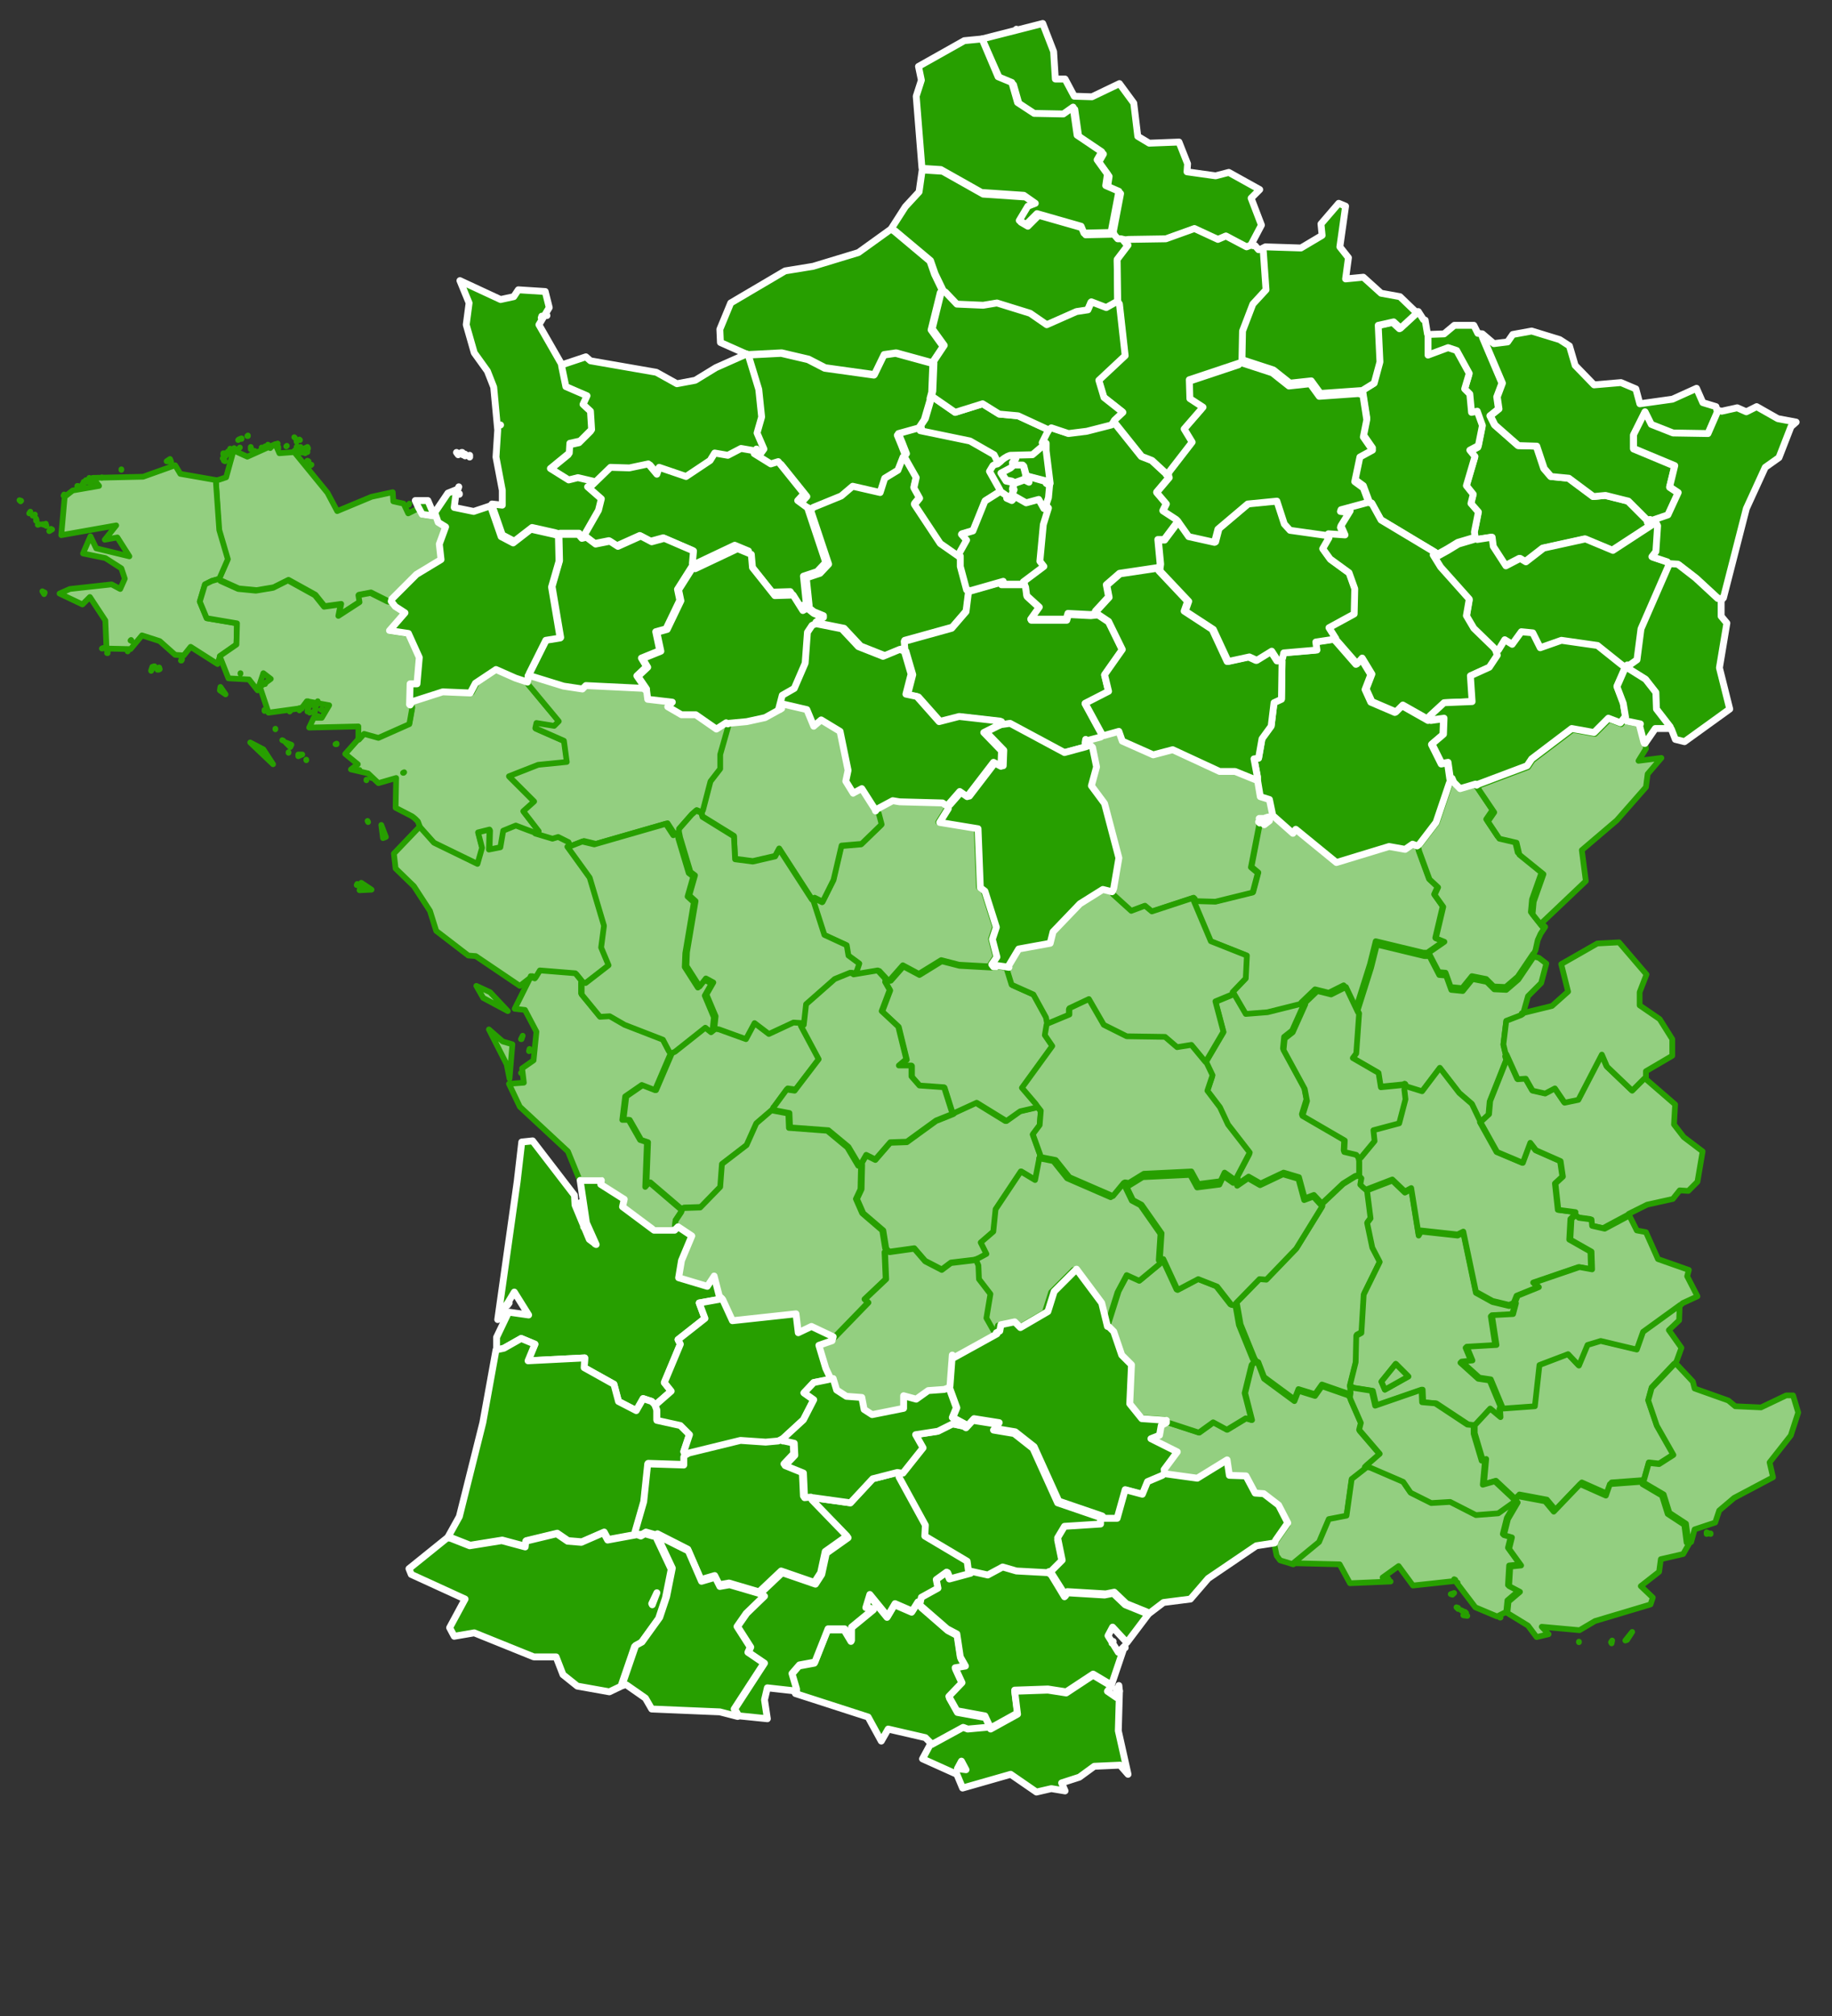 <?xml version="1.0" encoding="utf-8"?>
<!-- Generator: Adobe Illustrator 26.0.3, SVG Export Plug-In . SVG Version: 6.00 Build 0)  -->
<svg version="1.1" id="Calque_1" xmlns="http://www.w3.org/2000/svg" xmlns:xlink="http://www.w3.org/1999/xlink" x="0px" y="0px"
	 viewBox="0 0 320 352" style="enable-background:new 0 0 320 352;" xml:space="preserve">
<rect x="0" y="0" width="320" height="352" fill="#333333" stroke="none"/>
<style type="text/css">
	.st0{display:none;}
	.st1{display:inline;}
	.st2{enable-background:new    ;}
	.st3{fill:#4E4B48;}
	.st4{fill:#F3FFF0;}
	.st5{fill:none;stroke:#279F00;}
	.st6{fill:#279F00;}
	.st7{fill:none;stroke:#FFFFFF;}
	.st8{fill-rule:evenodd;clip-rule:evenodd;fill:#93CF80;stroke:#279F00;stroke-linejoin:round;}
	.st9{fill-rule:evenodd;clip-rule:evenodd;fill:#279F00;stroke:#FFFFFF;stroke-width:1.2;stroke-linejoin:round;}
</style>
<g id="map_mobile" transform="translate(0 -6382)">
	<g id="Legend" transform="translate(-40 6130)" class="st0">
		<g id="Légende_02" transform="translate(106 152)" class="st1">
			<g class="st2">
				<path class="st3" d="M136.2,440.5h0.9v3.7h4.6v-3.7h0.9v8.5h-0.9v-4H137v4h-0.9L136.2,440.5L136.2,440.5z"/>
				<path class="st3" d="M147.3,449.1c-1.7,0-3-1.3-3-3s1.2-3,3-3s3,1.3,3,3C150.3,447.9,149.1,449.1,147.3,449.1z M147.3,444
					c-1.3,0-2.1,1-2.1,2.2c0,1.3,0.8,2.2,2.1,2.2s2.1-1,2.1-2.2C149.5,444.9,148.6,444,147.3,444z"/>
				<path class="st3" d="M152,445.1c0-0.5,0-0.9,0-1.8h0.8v1l0,0c0.2-0.6,0.8-1.2,1.8-1.2c0.2,0,0.4,0,0.6,0.1L155,444
					c-0.1,0-0.2-0.1-0.5-0.1c-1.2,0-1.7,1-1.7,1.8v3.2H152V445.1z"/>
				<path class="st3" d="M159,444.7c-0.2-0.5-0.6-0.8-1.2-0.8c-0.6,0-1.2,0.2-1.2,0.8c0,0.5,0.4,0.7,1.1,0.9l0.8,0.2
					c0.8,0.2,1.4,0.7,1.4,1.5c0,1.2-1.1,1.7-2.2,1.7c-0.9,0-1.6-0.3-2.2-1.1l0.7-0.5c0.3,0.5,0.8,0.8,1.5,0.8c0.6,0,1.3-0.3,1.3-0.9
					s-0.5-0.8-1.1-0.9l-0.8-0.2c-0.4-0.1-1.4-0.4-1.4-1.5c0-1.2,1-1.7,2.1-1.7c0.8,0,1.5,0.3,1.9,1L159,444.7z"/>
				<path class="st3" d="M164.7,444.6c0-0.4,0-0.8-0.1-1.2h0.9v0.9l0,0c0.4-0.6,1.1-1,1.8-1c0.6,0,1.4,0.2,1.8,1.2
					c0.3-0.7,1.1-1.2,1.8-1.2c1.4,0,2.1,0.8,2.1,2.2v3.6h-0.8v-3.3c0-1.1-0.3-1.8-1.4-1.8c-1.2,0-1.6,1-1.6,2.1v3h-0.8v-3.3
					c0-1.1-0.3-1.8-1.4-1.8c-0.2,0-1.6,0.1-1.6,2.2v2.9h-0.8v-4.5L164.7,444.6L164.7,444.6z"/>
				<path class="st3" d="M178.6,445.6v-0.1c0-1-0.5-1.5-1.4-1.5c-0.7,0-1.2,0.2-1.7,0.7l-0.5-0.6c0.5-0.5,1.3-0.8,2.4-0.8
					c1.1,0,2.1,0.6,2.1,2v2.5c0,0.4,0,1,0.1,1.3h-0.8c0-0.3-0.1-0.6-0.1-0.9l0,0c-0.5,0.7-1.1,1.1-2,1.1c-1,0-1.9-0.6-1.9-1.6
					c0-1.8,2.1-1.9,3.5-1.9h0.3L178.6,445.6L178.6,445.6z M178.2,446.2c-0.8,0-2.6,0.1-2.6,1.2c0,0.7,0.7,1,1.3,1
					c1.2,0,1.7-0.8,1.7-1.8v-0.4L178.2,446.2L178.2,446.2z"/>
				<path class="st3" d="M181.5,445.1c0-0.5,0-0.9,0-1.8h0.8v1l0,0c0.2-0.6,0.8-1.2,1.8-1.2c0.2,0,0.4,0,0.6,0.1l-0.2,0.8
					c-0.1,0-0.2-0.1-0.5-0.1c-1.2,0-1.7,1-1.7,1.8v3.2h-0.8L181.5,445.1L181.5,445.1z"/>
				<path class="st3" d="M189.3,444.7c-0.3-0.4-0.8-0.7-1.4-0.7c-1.3,0-2.1,0.9-2.1,2.2s0.8,2.3,2.1,2.2c0.6,0,1.1-0.3,1.4-0.7
					l0.6,0.5c-0.6,0.6-1.3,1-2.1,1c-1.8,0-3-1.3-3-3s1.1-3,3-3c0.8,0,1.5,0.3,2.1,1L189.3,444.7z"/>
				<path class="st3" d="M191.2,439.9h0.8v4.4l0,0c0.3-0.6,1.1-1,1.9-1c1.4,0,2.1,0.8,2.1,2.2v3.6h-0.8V446c0-1.2-0.3-1.9-1.5-1.9
					c-0.2,0-1.7,0.1-1.7,2.2v2.9h-0.8V439.9z"/>
				<path class="st3" d="M198.5,446.4c0.1,1.1,0.9,2,2.1,2c0.8,0,1.5-0.5,1.8-1l0.6,0.5c-0.7,0.8-1.5,1.2-2.4,1.2
					c-1.7,0-2.9-1.3-2.9-3s1.2-3,2.8-3c1.7,0,2.7,1.3,2.7,2.8v0.4h-4.7L198.5,446.4L198.5,446.4z M202.3,445.8
					c0-1.1-0.7-1.8-1.8-1.8c-1,0-2,0.9-2,1.8H202.3z M200.4,442.2h-0.7l1.2-1.7h1.1L200.4,442.2z"/>
				<path class="st3" d="M207.7,444.7c-0.2-0.5-0.6-0.8-1.2-0.8c-0.6,0-1.2,0.2-1.2,0.8c0,0.5,0.4,0.7,1.1,0.9l0.8,0.2
					c0.8,0.2,1.4,0.7,1.4,1.5c0,1.2-1.1,1.7-2.2,1.7c-0.9,0-1.6-0.3-2.2-1.1l0.7-0.5c0.3,0.5,0.8,0.8,1.5,0.8c0.6,0,1.3-0.3,1.3-0.9
					s-0.5-0.8-1.1-0.9l-0.8-0.2c-0.4-0.1-1.4-0.4-1.4-1.5c0-1.2,1-1.7,2.1-1.7c0.8,0,1.5,0.3,1.9,1L207.7,444.7z"/>
				<path class="st3" d="M213.6,449h-1l3.7-8.5h0.8l3.7,8.5h-1l-0.9-2.2h-4.3L213.6,449z M214.8,446h3.7l-1.8-4.5L214.8,446z"/>
				<path class="st3" d="M224,449h-0.9v-7.7h-2.8v-0.8h6.5v0.8H224V449z"/>
				<path class="st3" d="M232.4,447.4l2.9-6.9h1.3v8.5h-0.9v-7.3l0,0l-3.1,7.3h-0.5l-3.1-7.3l0,0v7.3h-0.9v-8.5h1.3L232.4,447.4z"/>
			</g>
			<g id="Rectangle_402" transform="translate(107 439)">
				<rect class="st4" width="20" height="13"/>
				<rect x="0.5" y="0.5" class="st5" width="19" height="12"/>
			</g>
		</g>
		<g id="Légende_01" transform="translate(-51 152)" class="st1">
			<g class="st2">
				<path class="st3" d="M138.9,449H138v-7.7h-2.8v-0.8h6.5v0.8h-2.8V449z"/>
				<path class="st3" d="M144.2,449.1c-1.7,0-3-1.3-3-3s1.2-3,3-3s3,1.3,3,3C147.2,447.9,146,449.1,144.2,449.1z M144.2,444
					c-1.3,0-2.1,1-2.1,2.2c0,1.3,0.8,2.2,2.1,2.2s2.1-1,2.1-2.2C146.3,444.9,145.5,444,144.2,444z"/>
				<path class="st3" d="M152.8,449c0-0.3,0-0.6,0-0.9l0,0c-0.3,0.6-1.1,1-1.9,1c-1.4,0-2.1-0.8-2.1-2.2v-3.6h0.8v3.1
					c0,1.2,0.3,1.9,1.5,1.9c0.2,0,1.7-0.1,1.7-2.2v-2.9h0.8v4.4c0,0.3,0,0.8,0.1,1.2h-0.9L152.8,449L152.8,449z"/>
				<path class="st3" d="M158.5,444.1h-1.6v3.3c0,0.8,0.3,1,0.8,1c0.3,0,0.6-0.1,0.8-0.2v0.7c-0.3,0.1-0.7,0.2-1.1,0.2
					c-0.6,0-1.4-0.3-1.4-1.5v-3.5h-1.2v-0.7h1.2v-1.6h0.8v1.6h1.6L158.5,444.1L158.5,444.1z"/>
				<path class="st3" d="M160.2,446.4c0.1,1.1,0.9,2,2.1,2c0.8,0,1.5-0.5,1.8-1l0.6,0.5c-0.7,0.8-1.5,1.2-2.4,1.2
					c-1.7,0-2.9-1.3-2.9-3s1.2-3,2.8-3c1.7,0,2.7,1.3,2.7,2.8v0.4h-4.7L160.2,446.4L160.2,446.4z M164,445.8c0-1.1-0.7-1.8-1.8-1.8
					c-1,0-2,0.9-2,1.8H164z"/>
				<path class="st3" d="M169.4,444.7c-0.2-0.5-0.6-0.8-1.2-0.8c-0.6,0-1.2,0.2-1.2,0.8c0,0.5,0.4,0.7,1.1,0.9l0.8,0.2
					c0.8,0.2,1.4,0.7,1.4,1.5c0,1.2-1.1,1.7-2.2,1.7c-0.9,0-1.6-0.3-2.2-1.1l0.7-0.5c0.3,0.5,0.8,0.8,1.5,0.8c0.6,0,1.3-0.3,1.3-0.9
					s-0.5-0.8-1.1-0.9l-0.8-0.2c-0.4-0.1-1.4-0.4-1.4-1.5c0-1.2,1-1.7,2.1-1.7c0.8,0,1.5,0.3,1.9,1L169.4,444.7z"/>
				<path class="st3" d="M175.2,443.4h0.8v0.9l0,0c0.5-0.8,1.4-1.1,2.2-1.1c1.8,0,3,1.3,3,3s-1.2,3-3,3c-0.7,0-1.7-0.3-2.2-1.1l0,0
					v4.4h-0.8V443.4z M178.1,444c-1.3,0-2.2,1-2.2,2.2c0,1.3,0.9,2.2,2.2,2.2s2.1-1,2.1-2.2C180.3,444.9,179.5,444,178.1,444z"/>
				<path class="st3" d="M182.7,445.1c0-0.5,0-0.9,0-1.8h0.8v1l0,0c0.2-0.6,0.8-1.2,1.8-1.2c0.2,0,0.4,0,0.6,0.1l-0.2,0.8
					c-0.1,0-0.2-0.1-0.5-0.1c-1.2,0-1.7,1-1.7,1.8v3.2h-0.8L182.7,445.1L182.7,445.1z"/>
				<path class="st3" d="M187,446.4c0.1,1.1,0.9,2,2.1,2c0.8,0,1.5-0.5,1.8-1l0.6,0.5c-0.7,0.8-1.5,1.2-2.4,1.2
					c-1.7,0-2.9-1.3-2.9-3s1.2-3,2.8-3c1.7,0,2.7,1.3,2.7,2.8v0.4H187V446.4z M190.9,445.8c0-1.1-0.7-1.8-1.8-1.8c-1,0-2,0.9-2,1.8
					H190.9z"/>
				<path class="st3" d="M196.3,444.7c-0.2-0.5-0.6-0.8-1.2-0.8c-0.6,0-1.2,0.2-1.2,0.8c0,0.5,0.4,0.7,1.1,0.9l0.8,0.2
					c0.8,0.2,1.4,0.7,1.4,1.5c0,1.2-1.1,1.7-2.2,1.7c-0.9,0-1.6-0.3-2.2-1.1l0.7-0.5c0.3,0.5,0.8,0.8,1.5,0.8c0.6,0,1.3-0.3,1.3-0.9
					s-0.5-0.8-1.1-0.9l-0.8-0.2c-0.4-0.1-1.4-0.4-1.4-1.5c0-1.2,1-1.7,2.1-1.7c0.8,0,1.5,0.3,1.9,1L196.3,444.7z"/>
				<path class="st3" d="M201.4,444.1h-1.6v3.3c0,0.8,0.3,1,0.8,1c0.3,0,0.6-0.1,0.8-0.2v0.7c-0.3,0.1-0.7,0.2-1.1,0.2
					c-0.6,0-1.4-0.3-1.4-1.5v-3.5h-1.2v-0.7h1.2v-1.6h0.8v1.6h1.6L201.4,444.1L201.4,444.1z"/>
				<path class="st3" d="M206.2,445.6v-0.1c0-1-0.5-1.5-1.4-1.5c-0.7,0-1.2,0.2-1.7,0.7l-0.5-0.6c0.5-0.5,1.3-0.8,2.4-0.8
					c1.1,0,2.1,0.6,2.1,2v2.5c0,0.4,0,1,0.1,1.3h-0.8c0-0.3-0.1-0.6-0.1-0.9l0,0c-0.5,0.7-1.1,1.1-2,1.1c-1,0-1.9-0.6-1.9-1.6
					c0-1.8,2.1-1.9,3.5-1.9h0.3L206.2,445.6L206.2,445.6z M205.8,446.2c-0.8,0-2.6,0.1-2.6,1.2c0,0.7,0.7,1,1.3,1
					c1.2,0,1.7-0.8,1.7-1.8v-0.4L205.8,446.2L205.8,446.2z"/>
				<path class="st3" d="M211.9,444.1h-1.6v3.3c0,0.8,0.3,1,0.8,1c0.3,0,0.6-0.1,0.8-0.2v0.7c-0.3,0.1-0.7,0.2-1.1,0.2
					c-0.6,0-1.4-0.3-1.4-1.5v-3.5h-1.2v-0.7h1.2v-1.6h0.8v1.6h1.6L211.9,444.1L211.9,444.1z"/>
				<path class="st3" d="M213.6,441.8c-0.3,0-0.6-0.2-0.6-0.6s0.3-0.6,0.6-0.6s0.6,0.2,0.6,0.6S213.9,441.8,213.6,441.8z M214,449
					h-0.8v-5.6h0.8V449z"/>
				<path class="st3" d="M218.8,449.1c-1.7,0-3-1.3-3-3s1.2-3,3-3s3,1.3,3,3C221.7,447.9,220.5,449.1,218.8,449.1z M218.8,444
					c-1.3,0-2.1,1-2.1,2.2c0,1.3,0.8,2.2,2.1,2.2s2.1-1,2.1-2.2C220.9,444.9,220.1,444,218.8,444z"/>
				<path class="st3" d="M224.1,443.4c0,0.3,0,0.6,0,0.9l0,0c0.3-0.6,1.1-1,1.9-1c1.4,0,2.1,0.8,2.1,2.2v3.6h-0.8V446
					c0-1.2-0.3-1.9-1.5-1.9c-0.2,0-1.7,0.1-1.7,2.2v2.9h-0.8v-4.4c0-0.3,0-0.8-0.1-1.2h0.9L224.1,443.4L224.1,443.4z"/>
				<path class="st3" d="M233.1,444.7c-0.2-0.5-0.6-0.8-1.2-0.8c-0.6,0-1.2,0.2-1.2,0.8c0,0.5,0.4,0.7,1.1,0.9l0.8,0.2
					c0.8,0.2,1.4,0.7,1.4,1.5c0,1.2-1.1,1.7-2.2,1.7c-0.9,0-1.6-0.3-2.2-1.1l0.7-0.5c0.3,0.5,0.8,0.8,1.5,0.8c0.6,0,1.3-0.3,1.3-0.9
					s-0.5-0.8-1.1-0.9l-0.8-0.2c-0.4-0.1-1.4-0.4-1.4-1.5c0-1.2,1-1.7,2.1-1.7c0.8,0,1.5,0.3,1.9,1L233.1,444.7z"/>
			</g>
			<g id="Rectangle_402-2" transform="translate(107 439)">
				<rect y="0.1" class="st6" width="19.8" height="12.9"/>
				<rect x="0.5" y="0.5" class="st7" width="19" height="12"/>
			</g>
		</g>
	</g>
	<g id="departments" transform="translate(0)">
		<g id="Non-couverts" transform="translate(0 58.739)">
			<path id="Tracé_55" class="st8" d="M222.3,6465.7l-0.4,0.2l-0.2-0.1l-0.1,0.1l0.2,0.2v0.4l-0.9,0.7l-0.6-0.6l-0.2,0.2v0.1
				l-1.5,7.7l1.2,1l-0.9,3.4l-6.5,1.6l-3.5-0.1l-0.3-0.3l-0.2,0.3l3,7.1l6.3,2.5l-0.2,4l-2.3,2.4l0.2,0.3l0.1,0.1l2.1,3.6l3.8-0.3
				l6-1.5v-0.2l-0.1-0.2l2.4-2.3l2.4,0.6l2.6-1.3l2.1,4.4h0.1v-0.5l2.4-7.6l1-4l8.3,2h0.9l0.1-0.2l2.6-1.8l-1.5-0.6l1.3-5.5
				l-1.5-2.1l0.6-1.3l-1.5-1.4l-1.8-4.9l-0.2-0.9l-0.8-0.3l-1.3,0.9l-2.8-0.5l-9.2,2.8l-7.1-5.8l-0.5,0.7l-3.5-3.1L222.3,6465.7z
				 M252.4,6475.7L252.4,6475.7l0.2-0.1L252.4,6475.7z"/>
			<path id="Tracé_54" class="st8" d="M192.6,6451.5l-0.3,0.2l-2.3,0.6l-0.3-0.2l-0.1,0.6l0.6,0.5l0.4,0.4l0.7,3.4l-0.9,3.3
				l2.3,3.1l2.5,9.5l-0.9,5.3l-0.2,0.5l0.1,0.8l3.2,2.9l2.4-0.9l1.2,1l7.3-2.4l0.2,0.2l0.3,0.3l3.5,0.1l6.5-1.6l0.9-3.4l-1.2-1
				l1.5-7.7v-0.1l-0.2-0.2l0.2-0.3l-0.1-0.3h0.8l0.9-0.3l0.1-0.1l0.2,0.1l0.4-0.2v-0.4l-0.5-2.4l-1.6-0.5l-0.5-3v-0.1l-0.2,0.1
				l-3.7-1.5h-2.7l-8.2-3.8l-3.4,0.9l-5.4-2.4l-0.6-1.7l-2.5,0.7H192.6z"/>
			<path id="Tracé_80" class="st8" d="M253.6,6459.4l-0.3,0.7l-2.3,6.8l-2.9,3.8l-0.4,0.3l0.2,0.9l1.8,4.9l1.5,1.4l-0.6,1.3
				l1.5,2.1l-1.3,5.5l1.5,0.6l-2.6,1.8l-0.1,0.2l0.3,0.6l1.4,2.7l1.2,0.1l0.9,2.5l2,0.2l1.7-2.1l2.5,0.5l1.3,1.3l2.1,0.1l2.1-1.8
				l2.7-4h0.1l0.3-0.6l0.4-1.8l0.5-1.1l0.8-1.2l-0.4-0.4l-0.2,0.2l-1.9-2.4l0.2-2.2l1.7-4.8l-4.2-3.4l-0.5-2.1l-3-0.7l-2-3l1.1-1.6
				l-2.5-3.7l-0.5-0.8l-0.2-0.2l-2.7,0.8l-1.1-1.1L253.6,6459.4L253.6,6459.4z"/>
			<path id="Tracé_46" class="st8" d="M153,6465l0.4,0.4l0.5,1.9l-3.5,3.4l-3.5,0.3l-1.4,6l-1.9,3.8l-1.4-0.7l-0.5,0.2l0.3,0.3
				l1.9,5.9l3.9,1.8l0.3,1.8l1.9,1.4l-0.4,1.2l-0.4,0.6l0.2,0.2l4.2-0.7l1.2,1.3l0.2,0.5l0.5-0.3l2.2-2.5l2.8,1.5l3.9-2.4l3.1,0.8
				l5.4,0.3h0.4l-0.3-0.4l0.9-1.3l-0.8-3.1l0.7-2.1l-2-6.3l-0.8-0.6l-0.4-10.3l-6.7-1.1l1.5-2.4v-0.7l-0.6-0.4l-7.5-0.2l-1.2-0.2
				l-2.8,1.5L153,6465z"/>
			<path id="Tracé_47" class="st8" d="M136.3,6446.7L136.3,6446.7l-2.8,1.7l-3.2,0.7l-3.2,0.3l-0.1,0.1l0.1,0.6l-1.4,4.9v2.5
				l-1.7,2.2l-1.3,5l-0.2,0.4l0.2,0.7l5.5,3.4l0.2,4l3.1,0.4l3.9-0.9l0.7-1.3l5.5,8.5l0.2,0.3l0.5-0.2l1.4,0.7l1.9-3.8l1.4-6
				l3.5-0.3l3.5-3.4l-0.5-1.9l-0.4-0.4l-0.1-0.3l-2.3-3.6l-1.5,0.8l-1.3-2.1l0.4-1.9l-1.4-6.8l-3.3-2.1l-1.3,1.1l-1.2-2.9l-4.3-1
				L136.3,6446.7z"/>
			<path id="Tracé_79" class="st8" d="M258,6460.6l0.5,0.8l2.5,3.7l-1.1,1.6l2,3l3,0.7l0.5,2.1l4.2,3.4l-1.7,4.8l-0.2,2.2l1.9,2.4
				l0.2-0.2l-0.6-0.6l7.8-7.4l-0.7-5.4l6.1-5.2l5.1-5.8l0.3-2.3l2.4-2.8l-4,0.5l1.3-2.1l-0.1-0.8l-0.1-0.2l-0.8-3.1l0.2-0.1
				l-2.4-0.5l-0.3-0.5h-0.1l-0.7,0.9l-2.1-0.8l-2.5,2.5l-3.9-0.7l-7,5.3l-0.8,1.2l-8.5,3.2L258,6460.6z"/>
			<path id="Tracé_83" class="st8" d="M64,6459.4L64,6459.4v0.1V6459.4z M65,6459l-0.1,0.1H65V6459z M62.8,6457.7v0.1V6457.7
				L62.8,6457.7z M70.6,6458.1l-0.2,0.1h0.1L70.6,6458.1z M58.8,6453.1l-0.2,0.1h0.2V6453.1z M71.7,6446.3l0.3,0.4l-0.5,2.8
				l-5.4,2.4l-2.5-0.7l-0.9,1l0,0l0,0l-2.4,2.7l2.2,1.8l-1.2,0.9l3,0.7l1.8,1.7l3.1-0.9l-0.1,5.2l2.9,1.5l0,0l0,0l0.5,0.4l0.5,0.5
				l0.4,1.1l0,0l0,0l2.5,2.8l7.6,3.7l0.8-2.8l-0.7-2.7l2-0.5l-0.1,3.5l2-0.4l0.5-2.9l2.2-0.9l2.1,0.8l1.1,0.4l0.8-0.3l-2.7-3.5
				l1.9-1.7l-4.4-4.4l5.1-2l5-0.5l-0.5-3.7l-5-2.2l0.2-0.9l3.1,0.5l0.8-0.8l-5.4-6.5l0.1-0.5l-2.1-0.7l-3.4-1.5l-3.6,2.4l-0.9,1.7
				l-4.8-0.2l-5.3,1.7L71.7,6446.3z"/>
			<path id="Tracé_84" class="st8" d="M92.5,6441L92.5,6441l-0.1,0.3l0.1,0.2l-0.2,0.7l-0.1,0.5l5.4,6.5l-0.8,0.8l-3.1-0.5
				l-0.2,0.9l5,2.2l0.5,3.7l-5,0.5l-5.1,2l4.4,4.4l-1.9,1.7l2.7,3.5l-0.8,0.3l0.2,0.2l3,0.9l1-0.3l1.8,0.9l0.2,0.6h0.2l2.3-0.9
				l2.1,0.5l12.5-3.6l1.3,2l0.7-0.4l0.1-0.7l2.2-2.5l0.8-0.7l0.7,0.3l0.2,0.1l0.2-0.4l1.3-5l1.7-2.2v-2.5l1.4-4.9l-0.1-0.6l-0.3-0.2
				l-1.7,1.1l-3.6-2.5H119l-2.4-1.4l0.8-0.8l-4.3-0.5l-0.2-1.6h-0.1v-0.2l-10.3-0.5l-0.6,0.6l-3.3-0.5l-5.5-1.7L92.5,6441z"/>
			<path id="Tracé_125" class="st8" d="M219.2,6561l-0.5,0.6l-1.2,4.9l1.2,4.7l-1-0.3l-3.3,2l-2.4-1.3l-2.5,1.8l-5.5-1.8l-0.5-0.1
				l-0.9,0.5l-0.3,1.7l-1.5,0.6l4.6,2.3l-2.3,3.1l0.2,0.8l0.1,0.1l5.7,1.1l5.2-3.2l0.4,2.7l2.9,0.1l1.6,3l1.5,0.1l2.6,2l1.6,3.1
				l-2.1,3l-0.2,0.5l0,0l0.4,1.9l0.6,0.8l2.3,0.7l0,0l0,0l4.5-3.7l1.7-4l3.1-0.6l0.9-6.4l2.3-1.8l0.1-0.3l0.3-0.3l2.3-2l-3.6-4.2
				l0.3-1.2l-1.8-4.1l-0.1-0.4l-0.4-0.5l-4.6-1.6l-1.2,1.7l-2.9-0.9l-0.7,1.8l-5.3-3.9l-1-2.6L219.2,6561z"/>
			<path id="Tracé_127" class="st8" d="M202.9,6543.2l-0.2,0.6l-3.5,2.9l-2.2-1l-1.6,3l-1.9,6l-0.1,0.2l0.8,0.8l1.4,4.1l1.7,1.6
				l-0.3,6.8l2.1,2.6l4.3,0.3v0.4l0.5,0.1l5.5,1.8l2.5-1.8l2.4,1.3l3.3-2l1,0.3l-1.2-4.7l1.2-4.9l0.5-0.6l-0.3-0.5l-2.4-5.9
				l-0.6-3.4l-0.3-0.1l-0.6-0.1l-2.5-3.2l-3.3-1.3l-3.6,1.9l-2.5-5.4L202.9,6543.2z"/>
			<path id="Tracé_87" class="st8" d="M93.3,6494L93.3,6494L93.3,6494L93.3,6494L93.3,6494L93.3,6494z M92.8,6493.7L92.8,6493.7
				L92.8,6493.7L92.8,6493.7L92.8,6493.7L92.8,6493.7L92.8,6493.7z M75.2,6482.5L75.2,6482.5L75.2,6482.5L75.2,6482.5z M62.4,6477.6
				l-0.1,0.2l0,0L62.4,6477.6z M63.1,6477.4l-0.3,1.3l2.1-0.1L63.1,6477.4z M66.6,6467.3l0.3,2.3l0.5-0.2L66.6,6467.3z M64.2,6466.6
				l0.1,0.2l0,0L64.2,6466.6z M93.9,6493.9l0.6-1l6.2,0.5l0.9,1.1l0.2,0.3l0.6,0.1l4-3.1l-1.3-3.1l0.5-3.8l-2.5-8.4l-3.9-5.4
				l0.3-0.2l-0.2-0.6l-1.8-0.9l-1,0.3l-3-0.9l-0.2-0.2l-1.1-0.4l-2.1-0.8l-2.2,0.9l-0.5,2.9l-2,0.4l0.1-3.5l-2,0.5l0.7,2.7l-0.8,2.8
				l-7.6-3.7l-2.5-2.8l0,0l0,0l-4.5,4.7l0.3,2.6l3.2,3.1l2.8,4.3l1.1,3.5l5.6,4.3l1.3,0.1l7.7,5.2l2.2-1.7l0,0v0.1l0,0l0,0l0,0h0.1
				l0,0h0.1l0,0l0,0h0.1v0.1l0,0h0.1l0,0l0,0l0.1-0.1h0.1l-0.1,0.1l0,0H93.9z"/>
			<path id="Tracé_88" class="st8" d="M71.5,6411.2l-0.1,0.2l0,0L71.5,6411.2z M39.5,6405.1L39.5,6405.1L39.5,6405.1L39.5,6405.1z
				 M39.1,6403.5v0.2l0.2,0.1L39.1,6403.5z M54.3,6404.6L54.3,6404.6L54.3,6404.6L54.3,6404.6z M38.9,6403.3L38.9,6403.3l0.1,0.1
				L38.9,6403.3z M54.4,6404.4l-0.1,0.1L54.4,6404.4L54.4,6404.4z M39.5,6403.2L39.5,6403.2L39.5,6403.2L39.5,6403.2z M52.7,6403.8
				L52.7,6403.8L52.7,6403.8L52.7,6403.8z M39.4,6402.8v0.1V6402.8L39.4,6402.8z M52.9,6403.8L52.9,6403.8L52.9,6403.8L52.9,6403.8z
				 M39,6402.6l0.1,0.2h0.1L39,6402.6z M53.7,6403.7l-0.1,0.1h0.3L53.7,6403.7z M39,6402.4v0.2V6402.4L39,6402.4z M39.3,6402.4v0.2
				l0.1,0.2L39.3,6402.4z M40.3,6402.4v0.3l0.1-0.1L40.3,6402.4z M40.5,6402.4L40.5,6402.4L40.5,6402.4L40.5,6402.4z M39.8,6402.1
				L39.8,6402.1l0.1,0.2L39.8,6402.1z M44.3,6402.1L44.3,6402.1v0.1V6402.1z M40.2,6401.6v0.1l0,0V6401.6z M44.5,6402v0.1h0.1
				L44.5,6402z M40.9,6401.5L40.9,6401.5v0.1V6401.5z M41.9,6401.4L41.9,6401.4l-0.1,0.1L41.9,6401.4z M52.9,6402.2L52.9,6402.2v0.1
				V6402.2z M52.4,6402.2L52.4,6402.2v0.1V6402.2z M52.3,6402.1v0.1V6402.1L52.3,6402.1z M53.5,6402.1v0.1V6402.1L53.5,6402.1z
				 M53.7,6402.1v0.1V6402.1L53.7,6402.1z M52.5,6402l-0.1,0.1h0.1V6402z M43.8,6401.3v0.4h0.1L43.8,6401.3z M51.5,6401.9l-0.1,0.1
				h0.1V6401.9z M45.7,6401.4v0.2h0.1L45.7,6401.4z M45.8,6401.4L45.8,6401.4l0.1,0.1L45.8,6401.4z M47.1,6401.5L47.1,6401.5
				L47.1,6401.5L47.1,6401.5z M52.8,6401.9v-0.1l0,0V6401.9z M46.3,6401.2l-0.2,0.3l0.2,0.1V6401.2z M48.6,6401.3v0.3v-0.1V6401.3z
				 M47.3,6401.2l-0.1,0.2v0.1L47.3,6401.2z M47.4,6401.1L47.4,6401.1v0.2V6401.1z M53.8,6401.5l-0.1,0.1h0.1V6401.5z M46.8,6400.9
				v0.2h0.1L46.8,6400.9z M46.6,6400.8L46.6,6400.8L46.6,6400.8L46.6,6400.8z M51.9,6401.2L51.9,6401.2l-0.1,0.1L51.9,6401.2z
				 M52.5,6401.3l-0.3,0.1v0.2L52.5,6401.3z M50.1,6401.1l-0.1,0.1l0,0L50.1,6401.1z M53.7,6401.3l-0.6,0.3l0.2,0.8L53.7,6401.3z
				 M48.5,6400.7l-0.1,0.1L48.5,6400.7L48.5,6400.7z M41.7,6400L41.7,6400l-0.1,0.1L41.7,6400z M37.7,6407.2L37.7,6407.2l0.5,8.7
				l1.5,5.1l-1.4,3.2v0.2l0.3,0.2l3.1,1.4l3.1,0.3l3-0.5l2.6-1.3l4.7,2.6l1.6,2l2.9-0.4l-0.4,2l3.7-2.4l-0.2-1.2l2.1-0.4l3,1.5
				l0.7,0.1l0.1-0.4l4.3-4.3l4.3-2.6l-0.3-2.7l1.1-3l-1.3-0.8l0,0l0,0l-0.1-0.3l-0.4-0.5l-0.2-0.3l0,0l-0.1,0.1l-2-0.3l-0.6-1.2
				v-0.1l0,0l-2,1l-0.8-1.7l-1.8-0.4l-0.1-1.6l-3.7,0.8l-6,2.5l-1.7-3.2l-5.8-7.1l-2.6,0.2l-0.7-1.6l-4.9,2.2l-2.4-1.1l-1.3,4.7
				L37.7,6407.2L37.7,6407.2z M42.2,6399.8l-0.3,0.1h0.3V6399.8z M48.7,6400.2L48.7,6400.2L48.7,6400.2L48.7,6400.2z M52,6400.1
				l-0.2,0.1v0.2L52,6400.1z M52.3,6400l0.1,0.1L52.3,6400L52.3,6400z M43.3,6399.3l-0.1,0.1h0.1V6399.3z M51.4,6399.6L51.4,6399.6
				l0.1,0.1L51.4,6399.6z M58.3,6393.1L58.3,6393.1L58.3,6393.1L58.3,6393.1z"/>
			<path id="Tracé_89" class="st8" d="M26.5,6440.2l-0.1,0.1v0.1L26.5,6440.2z M27.5,6440.1v0.1V6440.1L27.5,6440.1z M26.6,6439.9
				l-0.1,0.1l0.2-0.1H26.6z M27.8,6439.8l-0.1,0.4l0.2-0.1L27.8,6439.8z M26.9,6439.6l-0.3,0.1h0.2L26.9,6439.6z M27,6439.6
				l-0.1,0.1l0.2,0.1L27,6439.6z M26.3,6439.4L26.3,6439.4L26.3,6439.4L26.3,6439.4z M31.8,6438.4l-0.2,0.2h0.1L31.8,6438.4z
				 M18.8,6437.1l-0.1,0.2h0.1V6437.1z M31.7,6438L31.7,6438v0.1V6438z M22.3,6436.9v0.1l0,0V6436.9z M18.7,6436.6l-0.1,0.1
				L18.7,6436.6L18.7,6436.6z M19.2,6436.5L19.2,6436.5L19.2,6436.5L19.2,6436.5z M18,6436.4l-0.1,0.1h-0.1L18,6436.4z M22.9,6435
				l-0.1,0.1l0.2,0.1L22.9,6435z M7.8,6426.7v0.1V6426.7L7.8,6426.7z M7.4,6426.5l0.3,0.5v-0.3L7.4,6426.5z M17.7,6417.6
				L17.7,6417.6L17.7,6417.6L17.7,6417.6z M8.9,6415.6l-0.3,0.4l0.5-0.3L8.9,6415.6z M8.1,6415v0.1V6415L8.1,6415z M6.9,6414.8
				l-0.3,0.1l0,0L6.9,6414.8z M7.8,6414.8H7.4l0.3,0.1L7.8,6414.8z M6.8,6414.6L6.8,6414.6L6.8,6414.6L6.8,6414.6z M8,6414.7v0.2
				v0.1V6414.7z M6.3,6413.8v0.4l0.1-0.1L6.3,6413.8z M6.1,6413.1l-0.4,0.2h0.1L6.1,6413.1z M10.3,6413.2L10.3,6413.2L10.3,6413.2
				L10.3,6413.2z M5.3,6412.6l-0.2,0.3l0,0L5.3,6412.6z M4.8,6411.6L4.8,6411.6L4.8,6411.6L4.8,6411.6z M3.4,6410.6l0.2,0.2l0.1-0.1
				L3.4,6410.6z M11.2,6409.6l-0.1,0.2h0.1V6409.6z M12.8,6408.7L12.8,6408.7L12.8,6408.7L12.8,6408.7z M12.4,6408.5L12.4,6408.5
				L12.4,6408.5L12.4,6408.5z M13.6,6408.1L13.6,6408.1l0.1,0.1L13.6,6408.1z M13.5,6408.1v0.1l0,0V6408.1z M14.4,6407.8v0.2l0,0
				V6407.8z M15.1,6407.7L15.1,6407.7L15.1,6407.7L15.1,6407.7z M14.9,6407.5L14.9,6407.5L14.9,6407.5L14.9,6407.5z M14.6,6407.4
				l0.1,0.2v-0.1L14.6,6407.4z M15.9,6407.5l-0.1,0.1L15.9,6407.5L15.9,6407.5z M15.8,6407.4L15.8,6407.4v0.1V6407.4z M15.2,6407.2
				v0.2l0,0V6407.2z M15,6407.1v0.2V6407.1L15,6407.1z M16,6407.1L16,6407.1L16,6407.1L16,6407.1z M15.6,6406.7v0.2l0,0V6406.7z
				 M17.8,6406.6L17.8,6406.6v0.1V6406.6z M16.1,6406.4L16.1,6406.4L16.1,6406.4L16.1,6406.4z M18.7,6406.5L18.7,6406.5L18.7,6406.5
				L18.7,6406.5z M16.3,6406.2L16.3,6406.2L16.3,6406.2L16.3,6406.2z M23,6406L23,6406L23,6406L23,6406z M20.6,6405.7L20.6,6405.7
				L20.6,6405.7L20.6,6405.7z M30.9,6406.5L30.9,6406.5L30.9,6406.5L30.9,6406.5z M32.8,6406.4L32.8,6406.4L32.8,6406.4L32.8,6406.4
				z M21.2,6405.2v0.1l0,0V6405.2z M27.9,6404.9L27.9,6404.9L27.9,6404.9L27.9,6404.9z M28.9,6404.5L28.9,6404.5L28.9,6404.5
				L28.9,6404.5z M38.4,6437.9L38.4,6437.9l2.9-2.1l0.1-3.7l-5.3-0.9l-1.2-2.9l0.9-3l1.2-0.6l1.4-0.4v-0.2l1.4-3.2l-1.5-5.1
				l-0.6-8.6l0.1-0.1l0,0l-6.3-1.1l-0.9-1.5l-5.6,2l-8.8,0.2l1.1,1.4l-4.6,0.8l-1.4,1.1l-0.6,6.7l9.6-1.7l-2,2.5l2.2-0.4l2.1,3.3
				l-5.8-1.4l-1-2.1l-1.3,3l3.9,0.8l2.8,1.8l0.6,1.8l-0.8,1.8l-1.5-0.8l-7.3,0.8l-1.8,0.8l4,1.9l1.3-1.3l2.7,4.1l0.2,4.9l4.2,0.1
				l2-2.4l3.1,1l2.7,2.4l1.5,0.1l1.2-1.5l4.7,3L38.4,6437.9L38.4,6437.9z M30.1,6404.2L30.1,6404.2L30.1,6404.2L30.1,6404.2z
				 M30.5,6404.1L30.5,6404.1L30.5,6404.1L30.5,6404.1z M29.9,6403.5L29.9,6403.5L29.9,6403.5L29.9,6403.5z M29.7,6403.4l-0.6,0.4
				l0.8,0.1L29.7,6403.4z"/>
			<path id="Tracé_91" class="st8" d="M43.5,6455.7L43.5,6455.7L43.5,6455.7L43.5,6455.7z M53.5,6455.9L53.5,6455.9v0.1V6455.9z
				 M52.8,6455h-0.7v0.3L52.8,6455z M50.4,6454.6L50.4,6454.6v0.1V6454.6z M51,6454.1L51,6454.1L51,6454.1L51,6454.1z M43.7,6452.9
				l4,3.8l-1.7-2.6L43.7,6452.9z M49.8,6453L49.8,6453L49.8,6453L49.8,6453z M49.9,6452.9l0.8,0.8l0.2-0.4L49.9,6452.9z
				 M49.3,6452.5l0.2,0.1L49.3,6452.5L49.3,6452.5z M49.1,6452.3L49.1,6452.3L49.1,6452.3L49.1,6452.3z M48.2,6450.5L48.2,6450.5
				L48.2,6450.5L48.2,6450.5z M48.1,6450.5L48.1,6450.5v0.1V6450.5z M58.6,6450L58.6,6450L58.6,6450L58.6,6450z M51.3,6448.6
				L51.3,6448.6L51.3,6448.6L51.3,6448.6z M55.6,6448.3v0.1h0.1L55.6,6448.3z M46.2,6447.2v0.1v0.1V6447.2z M54.1,6447.6
				L54.1,6447.6v0.1V6447.6z M53.7,6447.5L53.7,6447.5L53.7,6447.5L53.7,6447.5z M50.6,6447.3v0.2l0.1-0.1L50.6,6447.3z
				 M54.8,6447.5L54.8,6447.5l-0.1,0.2L54.8,6447.5z M55,6447.5v0.1l0,0V6447.5z M49.1,6446.8L49.1,6446.8L49.1,6446.8L49.1,6446.8z
				 M55.1,6447.1l-0.1,0.1l0.2-0.1H55.1z M52.3,6446.9v0.4l0,0V6446.9z M56.2,6447.1l-0.1,0.1h0.1V6447.1z M53.3,6446.9L53.3,6446.9
				L53.3,6446.9L53.3,6446.9z M52.2,6446.8L52.2,6446.8L52.2,6446.8L52.2,6446.8z M52.8,6446.7l-0.1,0.2v0.1L52.8,6446.7z
				 M54.4,6446.3L54.4,6446.3L54.4,6446.3L54.4,6446.3z M54.7,6446.4l0.5,0.1l-0.1-0.2L54.7,6446.4z M54.1,6446l-0.4,1.5l0.1-0.8
				L54.1,6446z M53.8,6445.7v0.1h0.1L53.8,6445.7z M55.5,6445.7L55.5,6445.7v0.2V6445.7z M38.5,6443.2l-0.1,0.6l1,0.7L38.5,6443.2z
				 M46.3,6442.6v0.1l0,0V6442.6z M46,6442.5L46,6442.5L46,6442.5L46,6442.5z M46.2,6442.5L46.2,6442.5L46.2,6442.5L46.2,6442.5z
				 M42,6440.8L42,6440.8v0.1V6440.8z M38.4,6424.3l-1.4,0.4l-1.2,0.6l-0.9,3l1.2,2.9l5.3,0.9l-0.1,3.7l-2.9,2v0.1l0,0l1.5,3.8
				l3.6,0.2l1.5,1.9l1-3l1.3,1l-1.9,1.4l1.5,4.5l5.8-0.8l0.9-1.2l3.9,0.7l-1.3,2.2h-1.4l-0.8,1.7l8.6-0.2v2.3h0.1l0,0l0.9-1l2.5,0.7
				l5.4-2.4l0.5-2.8l-0.3-0.4l-0.1-0.1l0.1-3.6h1.2l0.4-4.6l-1.9-4.2l-3.3-0.5l2.7-3.1l-1.7-1.1l-0.7-0.9l-0.7-0.1l-3-1.5l-2.1,0.4
				l0.2,1.2l-3.7,2.4l0.4-2l-2.9,0.4l-1.6-2l-4.7-2.6l-2.6,1.3l-3,0.5l-3.1-0.3l-3.1-1.4L38.4,6424.3z"/>
			<path id="Tracé_92" class="st8" d="M124.8,6502.9l-0.5,0.4l-1-0.8l-5.3,4.2l-0.7,0.3v0.3l-2.7,6.3l-2.3-0.9l-2.9,2l-0.5,4.1h1.1
				l2,3.5l1.2,0.4l-0.3,7.8l0.7-0.8l5.5,4.7l0.2,0.1l0.2-0.4l3-0.1l3.5-3.6l0.3-4l4.3-3.3l1.7-3.8l2.8-2.4l0.2-0.4l0.1-0.2l2.2-3
				l1.4,0.2l4.2-5.5l-3.1-5.8l0.3-0.2l-0.4-0.3l-1.5-0.1l-4.3,2l-2.5-1.9l-1.5,2.8l-4.7-1.7L124.8,6502.9z"/>
			<path id="Tracé_93" class="st8" d="M91,6510.6l0.1,0.1L91,6510.6L91,6510.6z M92.5,6506.4l-0.1,0.4l0.3-0.1L92.5,6506.4z
				 M91.3,6504.1l-0.3,0.6h0.1L91.3,6504.1z M85.4,6503l3.1,6.1l0.5,2.5l0.5-6l-1.7-0.5L85.4,6503z M83.2,6495.4l1.2,2.1l4.3,2.3
				l-3.1-3.3L83.2,6495.4z M93.4,6494.1L93.4,6494.1L93.4,6494.1L93.4,6494.1L93.4,6494.1L93.4,6494.1L93.4,6494.1z M93.2,6493.9
				L93.2,6493.9L93.2,6493.9L93.2,6493.9L93.2,6493.9L93.2,6493.9L93.2,6493.9z M93,6493.9L93,6493.9L93,6493.9L93,6493.9L93,6493.9
				L93,6493.9z M93.5,6494L93.5,6494L93.5,6494l-0.1,0.1l0,0l-0.1-0.1l0,0h-0.1l0,0h-0.1l-0.4-0.3l0,0v0.1l0,0l-2.8,5.6l1.8,0.2
				l2,3.8l-0.5,5l-2,1.4l0.3,2.5l-2.6,0.2l1.9,4l8.4,7.8l2,4.9l0,0h0.2h3.5l-0.1,0.7l4.1,2.6l-0.3,1.3l5.5,4.1h3.6l0.2-0.2v-0.4
				l0.1-1l1-1.5l0.1-0.3l-0.2-0.1l-5.5-4.7l-0.7,0.8l0.3-7.8l-1.2-0.4l-2-3.5h-1.1l0.5-4.1l2.9-2l2.3,0.9l2.7-6.3v-0.3l-0.3-0.3
				l-1.1-2.1l-6.7-2.6l-2.6-1.5l-1.7,0.1l-3.2-3.9v-1.9l0.1-0.2l-0.2-0.3l-0.9-1.1l-6.2-0.5l-0.6,1L93.5,6494z"/>
			<path id="Tracé_94" class="st8" d="M99.4,6470.9l-0.3,0.2l3.9,5.4l2.5,8.4l-0.5,3.8l1.3,3.1l-4,3.1l-0.6-0.1l-0.1,0.2v1.9
				l3.2,3.9l1.7-0.1l2.6,1.5l6.7,2.6l1.1,2.1l0.3,0.3l0.7-0.3l5.3-4.2l1,0.8l0.5-0.4l-0.2-0.3l0.2-1.9l-1.6-3.8l1.2-2.1l-1.3-0.7
				l-1.1,1.4l-2.3-3.6l0.1-2.4l1.5-8.9l-1.1-1l1-3.5l-0.8-0.6l-1.8-6l-0.2-1l-0.7,0.4l-1.3-2l-12.5,3.6l-2.1-0.5l-2.3,0.9
				L99.4,6470.9z"/>
			<path id="Tracé_95" class="st8" d="M118.6,6468.5l0.2,1l1.8,6l0.8,0.6l-1,3.5l1.1,1l-1.5,8.9l-0.1,2.4l2.3,3.6l1.1-1.4l1.3,0.7
				l-1.2,2.1l1.6,3.8l-0.2,1.9l0.2,0.3l0.6,0.1l4.7,1.7l1.5-2.8l2.5,1.9l4.3-2l1.5,0.1l0.4,0.3h0.2l0.4-3.6l5-4.4l2.7-1.1l0.5,0.2
				l0.4-0.6l0.4-1.2l-1.9-1.4l-0.3-1.8l-3.9-1.8l-1.9-5.9l-0.3-0.3l-0.2-0.3l-5.5-8.5l-0.7,1.3l-3.9,0.9l-3.1-0.4l-0.2-4l-5.5-3.4
				l-0.2-0.7l-0.2-0.1l-0.7-0.3l-0.8,0.7l-2.2,2.5L118.6,6468.5z"/>
			<path id="Tracé_96" class="st8" d="M135.1,6516.6l-0.2,0.4l-2.8,2.4l-1.7,3.8l-4.3,3.3l-0.3,4l-3.5,3.6l-3,0.1l-0.2,0.4
				l-0.1,0.3l-1,1.5l-0.1,1v0.4l0.4-0.4l2.4,1.7l-1.8,4.3l-0.5,3l5,1.5l1.2-1.8l0.9,3.5l0.4,0.4l0.2,0.2l1.7,3.7l11.1-1.2l0.4,3.3
				l2.3-1.1l3.8,1.8l-0.1,0.4v0.1l6.3-6.5l-0.6-0.6l3.7-3.5l-0.2-4.7l0.4-0.3l-0.3-0.4l-0.5-3.1l-3.5-3l-1.1-2.5l0.8-1.7l0.1-4.3
				h-0.2l-0.3,0.2l-1.9-3.2l-3.5-2.9l-6.7-0.5l-0.1-2.5l-2.6-0.5L135.1,6516.6z"/>
			<path id="Tracé_109" class="st8" d="M166.5,6517.7v0.1l-3,1.2l-5.1,3.7l-2.9,0.1l-2.6,3l-1.6-0.8l-0.8,1.4l-0.1,0.2h0.2
				l-0.1,4.3l-0.8,1.7l1.1,2.5l3.5,3l0.5,3.1l0.3,0.4l0.3,0.2l4.3-0.6l1.9,2.2l2.9,1.5l1.6-1.2l4.2-0.5h0.2l0.7-0.3l1.3-0.7l-1-2
				l2.1-1.9l0.4-3.9l4.4-6.6l2.5,1.5l0.7-3.6v-0.2l0.1-0.5l-1.3-3.6l1.2-1.6l0.2-2.5l-0.7-0.9l-0.5,0.3l-2.6,0.6l-2.4,1.7l-5.2-3.2
				l-3.7,1.7L166.5,6517.7z"/>
			<path id="Tracé_110" class="st8" d="M154.8,6494.6l-0.1,0.2l0.8,1.4l-1.4,3.7l2.9,2.7l1.4,5.7l-1.3,1.1h2.2v1.9l1.4,1.6l4.3,0.3
				l1.3,4.1l0.3,0.4l0.3-0.2l3.7-1.7l5.2,3.2l2.4-1.7l2.6-0.6l0.5-0.3l-0.2-0.3l-2.4-2.8l5.3-7.3l-1.3-1.9l0.3-1.8l0.1-0.2l-0.2-1.1
				l-2.2-4l-3.8-1.7l-0.9-2.9l0.1-0.1l-0.6-0.1l-1.4-0.2l-0.3,0.2h-0.4H173l-5.4-0.3l-3.1-0.8l-3.9,2.4l-2.8-1.5l-2.2,2.5
				L154.8,6494.6z"/>
			<path id="Tracé_111" class="st8" d="M149,6493.3l-0.5-0.2l-2.7,1.1l-5,4.4l-0.4,3.6h-0.2l-0.3,0.2l3.1,5.8l-4.2,5.5l-1.4-0.2
				l-2.2,3l-0.1,0.2l0.2,0.4l2.6,0.5l0.1,2.5l6.7,0.5l3.5,2.9l1.9,3.2l0.3-0.2l0.1-0.2l0.8-1.4l1.6,0.8l2.6-3l2.9-0.1l5.1-3.7l3-1.2
				v-0.1l-0.3-0.4l-1.3-4.1l-4.3-0.3l-1.4-1.6v-1.9H157l1.3-1.1l-1.4-5.7l-2.9-2.7l1.4-3.7l-0.8-1.4l0.1-0.2l-0.2-0.5l-1.2-1.3
				l-4.2,0.7L149,6493.3z"/>
			<path id="Tracé_112" class="st8" d="M237.1,6499.9l0.1,0.2l-0.5,7l-0.6,0.8l4.5,2.6l0.4,2.5l4.1-0.4l0.2-0.1l0.2,0.5l2.9,0.9
				l3.1-4.1l3.4,4.4l2.2,1.9l1.2,2.5l0.2,0.4l0.2,0.1l1.3-1.2l0.2-2.3l2.9-7.3l-0.2-0.6l0.2-0.3H263l-0.4-1.7l0.5-4.1l2.6-1l0.3-0.2
				l0,0l0.9-3.2l2.3-2.3l0.9-3.4l-1.3-1l-0.8-0.2h-0.1l-2.7,4l-2.1,1.8l-2.1-0.1l-1.3-1.3l-2.5-0.5l-1.7,2.1l-2-0.2l-0.9-2.5
				l-1.2-0.1l-1.4-2.7l-0.3-0.6h-0.9l-8.3-2l-1,4l-2.4,7.6V6499.9z"/>
			<path id="Tracé_113" class="st8" d="M237.4,6528.5l-0.7,0.2l-2.1,1.3l-3.6,3.4l-0.2-0.1l0.2,0.5l-4.5,7.3l-5.2,5.4l-1.2-0.1
				l-4.1,4.2l-0.2,0.4l0.3,0.1l0.6,3.4l2.4,5.9l0.3,0.5l0.4,0.2l1,2.6l5.3,3.9l0.7-1.8l2.9,0.9l1.2-1.7l4.6,1.6l0.4,0.5l0.1-0.7
				v-0.1l-0.1-1.2v-0.2l1-4l0.1-4.6l0.9-0.5l0.4-6.7l2.8-5.7l-1.3-2.5l-0.9-4.3l0.6-0.8l-0.6-4.7l-0.2-0.4l-0.5-0.4l-0.5-0.5
				l0.2-1.1L237.4,6528.5z"/>
			<path id="Tracé_114" class="st8" d="M238.6,6530.9l0.2,0.4l0.6,4.7l-0.6,0.8l0.9,4.3l1.3,2.5l-2.8,5.7l-0.4,6.7l-0.9,0.5
				l-0.1,4.6l-1,4v0.2l0.8,0.3l3.2,0.5l0.6,2.6l8.1-2.8l0.1,2.2l2.3,0.2l5.6,3.7l1.1,0.1l0.2-0.1l2.5-2.7l1.8,1.5l-0.2-1.5l0.1-0.1
				l0.2-0.1l-2-4.8l-2-0.3l-3.1-2.8l1.9-0.2l-1-2.4l5.2-0.3l-0.8-5.2l3.7-0.2l0.5-1.9h-0.3l-0.7,0.3l-2.9-0.7l-2.9-1.6l-2.2-10.5
				l-1,0.5l-6.4-0.7l-0.4,0.7l-1.3-8.1l-1.1,0.6l-2.2-2.1l-4.4,1.7L238.6,6530.9z M243.8,6561.4l2.2,2.2l-4.1,2.3l-0.6-1.4
				L243.8,6561.4z"/>
			<path id="Tracé_115" class="st8" d="M245.4,6512.5l-0.2,0.9l0.2,1.7l-1.1,4.2l-4.5,1.2l0.2,1.9l-2.4,2.9l-0.3,0.1v0.2l0.1,0.6
				v2.2v0.2l0.4,0.4l-0.2,1.1l0.5,0.5l0.5,0.4l0.2-0.1l4.4-1.7l2.2,2.1l1.1-0.6l1.3,8.1l0.4-0.7l6.4,0.7l1-0.5l2.2,10.5l2.9,1.6
				l2.9,0.7l0.7-0.3l0.2-0.3l0.4-1l3.7-1.5l-0.8-0.8l7.9-2.7l2.2,0.4l-0.1-3.1l-3.7-2.1l0.2-3.6l0.7-0.7l0.1-0.5l-3-0.4l-0.5-4.6
				l1.3-1.2l-0.4-2.7l-4.3-1.9l-1-1.3l-1.3,3.5l-4.5-1.9l-2.9-5.2v-0.3l-0.2-0.4l-1.2-2.5l-2.2-1.9l-3.4-4.4l-3.1,4.1l-2.9-0.9
				L245.4,6512.5z"/>
			<path id="Tracé_116" class="st8" d="M215.5,6496.9l-0.3,0.1l-2.9,1.2l1.4,5.3l-3,5.1v0.6l0,0l1,2.1l-0.9,2.7l2.2,2.9l1.4,3
				l3.8,4.9l-2.2,4.2l0.1,0.4l0.1,0.6l1.9-1.3l2.1,1.2l4-1.9l2.7,0.8l1,3.7l1.6-0.6l1.2,1.3h0.1l0.2,0.1l3.6-3.4l2.1-1.3l0.7-0.2
				v-0.2v-2.2l-0.1-0.6v-0.2l-0.5-0.6l-2.1-0.5l0.1-2l-7.4-4.3l0.8-2.6l-0.4-2.1l-3.7-6.8l0.2-2l1.4-1.1l2.2-4.9h-0.5v0.2l-6,1.5
				l-3.8,0.3l-2.1-3.6L215.5,6496.9z"/>
			<path id="Tracé_117" class="st8" d="M227.5,6498.6h0.5l-2.2,4.9l-1.4,1.1l-0.2,2l3.7,6.8l0.4,2.1l-0.8,2.6l7.4,4.3l-0.1,2
				l2.1,0.5l0.5,0.6l0.3-0.1l2.4-2.9l-0.2-1.9l4.5-1.2l1.1-4.2l-0.2-1.7l0.2-0.9l-0.2,0.1l-4.1,0.4l-0.4-2.5l-4.5-2.6l0.6-0.8l0.5-7
				l-0.1-0.2h-0.1l-2.1-4.4l-2.6,1.3l-2.4-0.6l-2.4,2.3L227.5,6498.6z"/>
			<path id="Tracé_118" class="st8" d="M263.2,6507.3l-0.2,0.3l0.2,0.6l-2.9,7.3l-0.2,2.3l-1.3,1.2l-0.2-0.1v0.3l2.9,5.2l4.5,1.9
				l1.3-3.5l1,1.3l4.3,1.9l0.4,2.7l-1.3,1.2l0.5,4.6l3,0.4l-0.1,0.5l0.4,0.4l2.2,0.3l0.1,1.1l2.2,0.5l4.3-2.3l0,0l0.2-0.2l3.2-1.6
				l4.5-1l1.2-1.5l1.5,0.1l1.6-1.6l0.9-5.3l-3.3-2.5l-1.7-2.2l0.2-3.5l-5.2-4.5v-0.3l-0.3,0.2l-2.1,2.1l-4.4-4.2l-0.9-2.1l-4.1,7.9
				l-2.4,0.5l-1.7-2.5l-1.7,0.9l-2.2-0.5l-1.2-2.1l-1.4,0.1l-1.9-4.2L263.2,6507.3z"/>
			<path id="Tracé_119" class="st8" d="M266,6500.3l-0.3,0.2l-2.6,1l-0.5,4.1l0.4,1.7h0.1l0.1,0.2l1.9,4.2l1.4-0.1l1.2,2.1l2.2,0.5
				l1.7-0.9l1.7,2.5l2.4-0.5l4.1-7.9l0.9,2.1l4.4,4.2l2.1-2.1l0.3-0.2v-1.1l4.6-2.7v-2.9l-2.2-3.5l-3.5-2.4v-2.3l1.2-3.1l-4.8-5.6
				l-3.8,0.2l-6.3,3.6l1.2,4.8l-2.8,2.5l-5.3,1.3L266,6500.3z"/>
			<path id="Tracé_120" class="st8" d="M175.9,6492.2l-0.1,0.1l0.9,2.9l3.8,1.7l2.2,4l0.2,1.1l0.2,0.1l3.6-1.5v-1.1l3.4-1.6
				l2.6,4.5l4,2l6.7,0.1l2.1,1.8l2.5-0.4l2.4,2.9l0.3,0.3v-0.6l3-5.1l-1.4-5.3l2.9-1.2l0.3-0.1l-0.2-0.3l2.3-2.4l0.2-4l-6.3-2.5
				l-3-7.1l0.2-0.3l-0.2-0.2l-7.3,2.4l-1.2-1l-2.4,0.9l-3.2-2.9l-0.1-0.8l-0.1,0.1l-1.6-0.4l-4,2.5l-4.7,4.9l-0.5,2l-5.5,1l-1.8,3
				L175.9,6492.2z"/>
			<path id="Tracé_121" class="st8" d="M181.5,6525.5v0.2l-0.7,3.6l-2.5-1.5l-4.4,6.6l-0.4,3.9l-2.2,1.9l1,2l-1.3,0.7l-0.7,0.3
				l0.4,0.9l0.1,2.4l2,2.6l-0.7,4.2l1.3,2.3l0.4,0.4l0.3-0.2l0.2-1.1l2.4-0.5l1,1l4.8-2.8l1.1-3.5l3.9-3.9l4.4,5.9l1,4.1l0.3,0.1
				l0.1-0.2l1.9-6l1.6-3l2.2,1l3.5-2.9l0.2-0.6l-0.3-0.1l0.3-4.6l-3.5-5l-1.5-0.8l-1.4-2.9l-0.2-0.1l-0.2,0.1l-1.9,2.3l-7.6-3.3
				l-2.4-3L181.5,6525.5L181.5,6525.5z"/>
			<path id="Tracé_122" class="st8" d="M196.3,6529.8l0.2,0.1l1.4,2.9l1.5,0.8l3.5,5l-0.3,4.6l0.3,0.1l0.3-0.2l2.5,5.4l3.6-1.9
				l3.3,1.3l2.5,3.2l0.6,0.1l0.2-0.4l4.1-4.2l1.2,0.1l5.2-5.4l4.5-7.3l-0.2-0.5h-0.1l-1.2-1.3l-1.6,0.6l-1-3.7l-2.7-0.8l-4,1.9
				l-2.1-1.2l-1.9,1.3l-0.1-0.6l-0.6,0.1l-1.7-1.2l-0.7,1.5l-3.9,0.5l-1.2-2.2l-8.3,0.4l-2.6,1.6L196.3,6529.8z"/>
			<path id="Tracé_123" class="st8" d="M182.9,6502l-0.1,0.2l-0.3,1.8l1.3,1.9l-5.3,7.3l2.4,2.8l0.2,0.3l0.7,0.9l-0.2,2.5l-1.2,1.6
				l1.3,3.6l-0.1,0.5l0.3-0.1l2.5,0.5l2.4,3l7.6,3.3l1.9-2.3l0.2-0.1l0.7,0.1l2.6-1.6l8.3-0.4l1.2,2.2l3.9-0.5l0.7-1.5l1.7,1.2
				l0.6-0.1l-0.1-0.4l2.2-4.2l-3.8-4.9l-1.4-3l-2.2-2.9l0.9-2.7l-1-2.1l0,0l-0.3-0.3l-2.4-2.9l-2.5,0.4l-2.1-1.8l-6.7-0.1l-4-2
				l-2.6-4.5l-3.4,1.6v1.1l-3.6,1.5L182.9,6502z"/>
			<path id="Tracé_129" class="st8" d="M262,6569.1L262,6569.1l0.1,1.6l-1.8-1.5l-2.5,2.7l-0.2,0.1v1.5l1.4,4.7l0.6-0.2l-0.4,4.4
				l2.1-0.6l3.2,3l0.3,0.4l0.6-1l4.8,0.9l1.5,1.8l4.6-4.8l4.5,2l0.7-2l5.4-0.4l0.2,0.1l0,0l0.9-3.2l1.8,0.2l2.5-1.6l-2.9-5.1
				l-1.5-4.4l0.6-2.2l3.9-4.1l0.3-0.2l0.2-0.4l0.8-2.2l-2.2-3.1l1.8-1.7l0.1-2.8l0,0h-0.1l-6.4,4.7l-1.1,3.1l-6.3-1.5l-2.3,0.7
				l-1.5,3.6l-1.9-2l-5,1.9l-0.8,7.2l-5.5,0.4H262z"/>
			<path id="Tracé_130" class="st8" d="M275.2,6535.4l-0.7,0.7l-0.2,3.6l3.7,2.1l0.1,3.1l-2.2-0.4l-7.9,2.7l0.8,0.8l-3.7,1.5
				l-0.4,1l-0.2,0.3h0.3l-0.5,1.9l-3.7,0.2l0.8,5.2l-5.2,0.3l1,2.4l-1.9,0.2l3.1,2.8l2,0.3l2,4.8l-0.2,0.1l0.4,0.2l5.5-0.4l0.8-7.2
				l5-1.9l1.9,2l1.5-3.6l2.3-0.7l6.3,1.5l1.1-3.1l6.5-4.7h0.1l0.3-0.3l2.6-1.2l-1.8-3.5l0.3-1.1l-5.4-1.9l-2.1-4.7l-1.6-0.3
				l-1.3-2.6l0,0l0,0l-4.3,2.3l-2.2-0.5l-0.1-1.1l-2.2-0.3L275.2,6535.4z"/>
			<path id="Tracé_131" class="st8" d="M298.4,6591.4L298.4,6591.4L298.4,6591.4L298.4,6591.4z M298.8,6591v0.1V6591L298.8,6591z
				 M298.1,6590.8v0.3l0.4-0.1L298.1,6590.8z M292.7,6561.3l-0.3,0.2l-3.9,4.1l-0.6,2.2l1.5,4.4l2.9,5.1l-2.5,1.6l-1.8-0.2l-0.9,3.2
				l0,0l0.1,0.3l3.4,2l1,3.2l2.9,1.9l0.4,3.1l0.5,0.1l0,0l0.6-2.2l3.6-1.2l0.7-2.1l2.6-2.2l6.8-3.6l-0.6-2.6l3.7-4.7l1.3-4l-0.9-3
				H312l-4.4,2.1l-4.5-0.2l-1.2-1l-5.9-2.1l-0.3-1.2L292.7,6561.3L292.7,6561.3z"/>
			<path id="Tracé_132" class="st8" d="M262,6605.5v0.2h0.1L262,6605.5z M255.8,6605.1l-0.2,0.2l0.7,0.1L255.8,6605.1z
				 M255.9,6604.7l0.1,0.2h0.1L255.9,6604.7z M255.2,6604.4l0.3,0.2h0.1L255.2,6604.4z M254.4,6603.9l0.3,0.3v-0.2L254.4,6603.9z
				 M254.3,6601.6L254.3,6601.6L254.3,6601.6L254.3,6601.6z M254,6601.4l-0.6,0.2l0.3,0.1L254,6601.4z M254,6599.2l0.6,0.5v-0.1
				L254,6599.2z M254,6599l0.2,0.2v-0.1L254,6599z M242.5,6598.9v0.2h0.1L242.5,6598.9z M238.5,6579.4l-0.1,0.3l-2.3,1.8l-0.9,6.4
				l-3.1,0.6l-1.7,4l-4.5,3.7l0,0l0,0l8.1,0.2l1.8,3.3l7.1-0.3l-1.4-0.7l2.8-2l2.5,3.4l7.4-0.8l3.5,4.6l3.8,1.6l1.6-0.8l0,0l0,0
				l0.2-2l2-1.7l-1.9-1l0.2-3.4l1.9-0.2l-2.1-2.9l0.5-2l-1.4-0.4l0.7-2.8l1.7-2.9l-0.5-0.1l-0.4,0.3l-2.4,1.7l-3.9,0.3l-4.5-2.3
				l-3.3,0.2l-3.6-1.8l-1.3-1.9l-5.8-2.5L238.5,6579.4z"/>
			<path id="Tracé_133" class="st8" d="M278.6,6610.5L278.6,6610.5L278.6,6610.5L278.6,6610.5z M276.2,6610.4L276.2,6610.4
				L276.2,6610.4L276.2,6610.4z M281.6,6609.7l-0.2,0.3l0.1,0.2L281.6,6609.7z M275.8,6609.9L275.8,6609.9v0.1V6609.9z
				 M285.1,6608.2l-1.2,1.5l0.3-0.1L285.1,6608.2z M265.9,6608.2L265.9,6608.2L265.9,6608.2L265.9,6608.2z M264.7,6585.3l-0.1,0.2
				l0.5,0.1l-1.7,2.9l-0.7,2.8l1.4,0.4l-0.5,2l2.1,2.9l-1.9,0.2l-0.2,3.4l1.9,1l-2,1.7l-0.2,2l0,0l0,0l3.6,2.2l1.5,2l2.1-0.5
				l-1.2-1.3l6.6,0.6l2.7-1.6l9.7-2.9l0.4-1.2l-2.1-2l3.2-2.5l0.3-2.2l3.9-0.9l1.1-1.9l0,0l-0.5-0.1l-0.4-3.1l-2.9-1.9l-1-3.2
				l-3.4-2l-0.1-0.3l-0.2-0.1l-5.4,0.4l-0.7,2l-4.5-2l-4.6,4.8l-1.5-1.8l-4.8-0.9L264.7,6585.3z"/>
			<path id="Tracé_134" class="st8" d="M235.8,6565.2l0.1,1.2v0.1l-0.1,0.7l0.1,0.4l1.8,4.1l-0.3,1.2l3.6,4.2l-2.3,2l-0.3,0.3
				l0.9,0.1l5.8,2.5l1.3,1.9l3.6,1.8l3.3-0.2l4.5,2.3l3.9-0.3l2.4-1.7l0.4-0.3l0.1-0.2l-0.3-0.4l-3.2-3l-2.1,0.6l0.4-4.4l-0.6,0.2
				l-1.4-4.7v-1.5l-1.1-0.1l-5.6-3.7l-2.3-0.2l-0.1-2.2l-8.1,2.8l-0.6-2.6l-3.2-0.5L235.8,6565.2z M243.8,6561.4l-2.5,3.1l0.6,1.4
				l4.1-2.3L243.8,6561.4z"/>
			<path id="Tracé_456" class="st8" d="M155,6541.6l-0.4,0.3l0.2,4.7l-3.7,3.5l0.6,0.6l-6.3,6.5v-0.1l-0.1,0.3l-2.3,0.8l1.2,4
				l0.7,1.5l0.1,0.4l0.5-0.1l0.6,2l1.7,1.1l2.7,0.2l0.5,2.2l1.4,0.9l5.5-1.1v-2.2l2.2,0.6l2.1-1.5l2.8-0.2l0.8-0.3l0.1-0.3l0.4-5.4
				l0.2,0.5l7.6-4.2l-0.1-0.2l-0.4-0.4l-1.3-2.3l0.7-4.2l-2-2.6l-0.1-2.4l-0.4-0.9h-0.2l-4.2,0.5l-1.6,1.2l-2.9-1.5l-1.9-2.2
				l-4.3,0.6L155,6541.6z"/>
		</g>
		<g id="Couverts" transform="translate(57.537)">
			<path id="Tracé_41" class="st9" d="M103.6,6411.3l-0.6,4.2l-2.4,2.6l-2.5,3.9l0,0l0.7,0.3l6.2,5.2l0.8,2.3l1.4,2.9l0.1,0.3
				l0.2,0.1l2,2.1l4.6,0.2l2.4-0.4l5.8,1.8l2.9,2l5.2-2.3l2-0.3l0.6-1.4l2.6,1l1.6-0.9h0.5l0,0l-0.1-7.4l1.9-2.5l-0.7-0.9v-0.1
				l-0.1-0.3l-0.4-0.1h-0.6l-0.6-0.7l-0.1-0.3l-0.4,0.3l-4.5,0.1l-0.5-1.2l-7.7-2.2l-1.9,1.9l-1.2-0.7l1.5-2.5l1.3-0.5l-2-1.4
				l-7.4-0.5l-7.1-4l-3.1-0.2L103.6,6411.3L103.6,6411.3z"/>
			<path id="Tracé_42" class="st9" d="M72.9,6443.8v0.1l1.8,5.9l0.5,4.8l-0.8,2.8l1.2,2.8l-0.5,0.7l-0.4,0.8l2.9,1.8l1.3-0.4
				l4.5,5.6l-1.1,1.2l1.5,1.1l0.4,0.2l0.3-0.4l4.9-2l2-1.7l4.8,1.1l0.8-2.5l2.3-1.4l0.9-2.3l0.2-0.1l0.2-0.4l-0.7-1.8l-0.7-1.7
				l3.6-1l0.1,0.2l0.3-0.3l-0.1-0.4l0.8-1.2l1-3.4l0.1-0.2l-0.1-0.1l0.3-1.1l0.2-4.9l-0.1-0.2h-0.2l-6.2-1.7l-2.1,0.3l-1.7,3.5
				l-8.6-1.2l-2.9-1.5l-4.7-1.1l-5.8,0.3L72.9,6443.8z"/>
			<path id="Tracé_43" class="st9" d="M69.4,6435.4L69.4,6435.4L69.4,6435.4L69.4,6435.4z M98.1,6422L98.1,6422l-5.7,4.1l-7.9,2.4
				l-4.9,0.8l-9.5,5.6l-1.9,4.6l0.1,2.3l4.5,2v0.1h0.1h0.3l5.8-0.3l4.7,1.1l2.9,1.5l8.6,1.2l1.7-3.5l2.1-0.3l6.2,1.7h0.2l0.2-0.4
				l1.6-2.4l-2.1-2.9l1.6-6.5h0.5l-0.1-0.3l-1.4-2.9l-0.8-2.3l-6.2-5.2L98.1,6422z"/>
			<path id="Tracé_45" class="st9" d="M100.4,6461.7l-0.2,0.1l-0.9,2.3l-2.3,1.4l-0.8,2.5l-4.8-1.1l-2,1.7l-4.9,2l-0.3,0.4
				l-0.1,0.2l3.1,9.3l-1.5,1.6l-2.4,0.8l0.5,4.8l-0.2,0.1v0.2l1,0.8l1.7,0.7l-1.3,0.8l-0.3,0.7l0.7-0.2l4.5,0.9l2.9,3.1l4.3,1.7
				l2.9-1.2l0.6,0.2v-0.6l-0.1-1.1l8.3-2.3l2.5-2.9l0.4-3.2l0.1-0.6l-0.4-0.1l-1.1-4.1v-1.8l-0.2-0.1l-0.1,0.3l-3.3-2.3l-4.5-6.8
				l0.9-1.1l-1-1.8l0.4-1.8L100.4,6461.7L100.4,6461.7z"/>
			<path id="Tracé_49" class="st9" d="M111.7,6485l-0.1,0.6l-0.4,3.2l-2.5,2.9l-8.3,2.3l0.1,1.1v0.6h0.2l1.2,4.1l-0.9,3.5l1.9,0.4
				l3.9,4.4l3.5-0.9l7.1,0.8v0.7l1.2-0.3l9.5,5.1l3.7-1l0.8-0.3l-0.6-0.5l0.1-0.6l0.3,0.2l2.3-0.6l0.3-0.2v-0.1l-3-5.5l4.1-2.1
				l-0.7-2.9l3.1-4.4l-2.4-4.9l-1.8-1.2h-0.4l-0.9,0.1l-3.9-0.2l-0.3,1h-6.2l1.5-2.1l-2.2-2l-0.2-1.5l-0.4-0.8l-0.1,0.2h-3.8
				l0.2-0.5l-5.6,1.6L111.7,6485z"/>
			<path id="Tracé_50" class="st9" d="M72.9,6443.8L72.9,6443.8L72.9,6443.8l-5.4,2.4l-3.6,2.2l-3.2,0.6l-3.6-2l-11.5-2l-0.8-0.7
				l-4.5,1.5l0,0l0.1,0.6l0.7,3.4l3.7,1.6l-0.7,1.5l1.3,1.2l0.2,3.2l-2,2l-1.8,0.4l-0.1,1.7l-3.3,2.7l3.2,2l1.6-0.4l3,0.7l-0.5,0.6
				h0.4l3.3-3.2l3.3,0.1l3.3-0.7l1.5,1.8l0.4-1.2l4.7,1.6l4.2-2.8l0.8-1.3l2.3,0.4l2.3-1.2l2.9,0.5l0.3,0.1l0.5-0.7l-1.2-2.8
				l0.8-2.8L75,6450l-1.8-5.9L72.9,6443.8z"/>
			<path id="Tracé_51" class="st9" d="M29.9,6469.4L29.9,6469.4L29.9,6469.4L29.9,6469.4z M23.6,6461.5L23.6,6461.5l0.1,0.1
				L23.6,6461.5z M24.4,6461.6l0.1,0.2l0,0L24.4,6461.6z M24.5,6461.5v0.1l0,0V6461.5z M22.1,6461.3L22.1,6461.3L22.1,6461.3
				L22.1,6461.3z M23.7,6461.3v0.1l0.1,0.1L23.7,6461.3z M23.9,6461.2L23.9,6461.2L23.9,6461.2L23.9,6461.2z M22.9,6461.1l0.4,0.3
				l-0.2-0.2L22.9,6461.1z M22.6,6461L22.6,6461L22.6,6461L22.6,6461z M22.2,6461l0.3,0.4l0.1-0.1L22.2,6461z M23.2,6461v0.1h0.1
				L23.2,6461z M23.1,6461v0.1h0.1L23.1,6461z M23.5,6461L23.5,6461L23.5,6461L23.5,6461z M22.9,6460.9L22.9,6460.9L22.9,6460.9
				L22.9,6460.9z M22.1,6460.8L22.1,6460.8L22.1,6460.8L22.1,6460.8z M17.8,6457.7L17.8,6457.7L17.8,6457.7L17.8,6457.7z
				 M29.9,6456.2l-0.2,0.1L29.9,6456.2L29.9,6456.2z M39.7,6440.4L39.7,6440.4L39.7,6440.4L39.7,6440.4z M39.9,6440.2L39.9,6440.2
				L39.9,6440.2L39.9,6440.2z M37.1,6437.2l-0.1,0.3l0.1,0.1V6437.2z M37.9,6436.9v0.2H38L37.9,6436.9z M28.4,6470l0.1,0.5l1.7,4.9
				l2.1,1.1l3.1-2.4l4,0.9l0.7,0.2l0.2-0.1h3.3l0.6,0.7l0.8-0.2l0.1-0.3l2.4-4.3l0.5-2l-2.4-2.1l0.3-0.2l0.5-0.6l-3-0.7l-1.6,0.4
				l-3.2-2l3.3-2.7l0.1-1.7l1.8-0.4l2-2l-0.2-3.2l-1.3-1.2l0.7-1.5l-3.7-1.6l-0.7-3.4l-0.1-0.6l0,0l-3.9-6.8l1.8-3l-0.7-2.8
				l-4.7-0.3l-0.8,1.2l-2.3,0.5l-7.1-3.3l1.6,3.9l-0.5,3.8l1.4,4.9l2.3,3.2l1.1,2.8l0.7,7.5l-0.3,4.7l1.1,5.8v2.6L28.4,6470
				L28.4,6470z"/>
			<path id="Tracé_52" class="st9" d="M74.8,6460.8l-2.9-0.5l-2.3,1.2l-2.3-0.4l-0.8,1.3l-4.2,2.8l-4.7-1.6l-0.4,1.2l-1.5-1.8
				l-3.3,0.7l-3.3-0.1l-3.3,3.2h-0.4l-0.3,0.2l2.4,2.1l-0.5,2l-2.4,4.2l-0.1,0.3l0.3,0.1l1.5,1.2l2.5-0.5l1.4,0.9l4-1.8l1.9,1
				l2.2-0.6l5.1,2.2l-0.2,2.2l0.1,0.2l0.1,0.2l7.4-3.5l2.4,1l0.2,2.3l3.9,4.9l3.2-0.1l1.7,2.7l0.9-0.5l0.2-0.1l-0.5-4.8l2.4-0.8
				l1.5-1.6l-3.1-9.3l0.1-0.2l-0.4-0.2l-1.5-1.1l1.1-1.2l-4.5-5.6l-1.3,0.4l-2.9-1.8l0.4-0.8L74.8,6460.8z"/>
			<path id="Tracé_53" class="st9" d="M164.1,6524.6l-0.9,0.3h-0.8l0.1,0.3l-0.2,0.3l0.2,0.2l0.2-0.3l0.6,0.6l0.9-0.7v-0.4
				L164.1,6524.6z M166.1,6497.2l0.3,0.2l-0.1,6.6l-1.3,0.6l-0.5,4.1l-1.6,2.2l-0.6,3.4l-0.8,0.1l0.6,3.2v0.4v0.1l0.5,3l1.6,0.5
				l0.5,2.4v0.4h0.1l3.5,3.1l0.5-0.7l7.1,5.8l9.2-2.8l2.8,0.5l1.3-0.9l0.8,0.3l0.4-0.3l2.9-3.8l2.3-6.8l0.3-0.7l-0.2-0.1l-0.4-2.8
				l-1.1,0.2l-1.7-3.4l2-1.7l0.1-2.8l-2.2,0.3l-0.3-0.1l-0.2,0.1l-4.6-2.6l-1.2,1.2l-4.2-1.8l-1-2.2l1-2.6l-1.7-2.8l-0.9,1l-3.4-3.9
				l-0.4-0.4l-0.2-0.1l-3.3,0.5l0.2,1.4l-5.8,0.5l-0.2,0.9L166.1,6497.2z"/>
			<path id="Tracé_56" class="st9" d="M145.1,6481.2h-0.3l-6.7,1l-2.3,2l0.4,2.1l-2.3,2.5v0.5h0.4l1.8,1.2l2.4,4.9l-3.1,4.4
				l0.7,2.9l-4.1,2.1l3,5.5v0.1h0.4l2.5-0.7l0.6,1.7l5.4,2.4l3.4-0.9l8.2,3.8h2.7l3.7,1.5l0.2-0.1v-0.4l-0.6-3.2l0.8-0.1l0.6-3.4
				l1.6-2.2l0.5-4.1l1.3-0.6l0.1-6.6l-0.3-0.2l-0.6,0.1l-1.1-1.7l-2.6,1.6l-1.3-0.6l-3.7,0.8l-2.6-5.6l-4.9-3.2l0.6-1.7l-5-5.3
				L145.1,6481.2z"/>
			<path id="Tracé_57" class="st9" d="M120,6387.1l-0.1,0.1h0.1V6387.1z M114,6388.8L114,6388.8l3.1,7l2.4,1l1,3.5l2.9,1.9l5.1,0.1
				l1.7-1.2l0.7,4.9l4.3,2.9l-0.8,1.4l1.8,2.5l-0.3,2l2.3,1l-1.3,6.8l0.1,0.1l0.1,0.3l0.6,0.7h0.6l0.4,0.1l0.1,0.3l0.7-0.2l6.5-0.1
				l5-1.8l4.1,1.9l1.4-0.6l3.6,1.9l0.8-0.3l0,0l1.9-3.6l-1.8-4.7l1.5-1.5l-5.4-3l-2.3,0.6l-5-0.7l0.1-1.4l-1.5-3.8l-5.2,0.2l-2-1.2
				l-0.7-5.8l-2.5-3.4l-4.8,2.3l-3.1-0.1l-1.6-3h-1.7l-0.3-4.8l-1.9-4.9L114,6388.8z"/>
			<path id="Tracé_58" class="st9" d="M114,6388.8L114,6388.8l-3.1,0.3l-8,4.5l0.5,2.4l-0.9,2.8l1,12.5l0,0l0.2,0.1l3.1,0.2l7.1,4
				l7.4,0.5l2,1.4l-1.3,0.5l-1.5,2.5l1.2,0.7l1.9-1.9l7.7,2.2l0.5,1.2l4.5-0.1l0.4-0.3l-0.1-0.1l1.3-6.8l-2.3-1l0.3-2l-1.8-2.5
				l0.8-1.4l-4.3-2.9l-0.7-4.9l-1.7,1.2l-5.1-0.1l-2.9-1.9l-1-3.5l-2.4-1L114,6388.8L114,6388.8z"/>
			<path id="Tracé_59" class="st9" d="M191.8,6440.7L191.8,6440.7v3.6l3.5-1.3l1.5,0.5l2.2,4l-0.8,2.7l0.9,0.9l0.3,3.2l1-0.2
				l0.9,2.5l-0.7,3.5l-1.5,0.8l0.9,1.1l-1.5,5.1l1.2,1.5l-0.4,1.6l1.3,1.5l-0.7,3.5l0.1,0.7l0.3,0.3l2.6-0.4l0.2,1.6l2.2,3.4
				l2.5-1.3l1,0.6l3.1-2.4l7.3-1.6l4.8,2l6.9-4.5l0.7-0.1l-0.5-0.1l-0.5,0.1l-0.4-0.3l0.3-0.4l-0.5-0.1l-3.2-3.2l-4-1l-2.1,0.2
				l-4.3-3.2l-3.1-0.3l-1.2-1.4l-1.3-3.9l-3.2-0.1l-4.1-3.6l-0.8-1.6l1.5-1.2l-0.3-2.1l0.9-2.4l-3.4-8l-0.1-0.6l-0.7-0.1l-0.7-1.4
				h-3.4l-1.8,1.5l-2.8,0.1L191.8,6440.7z"/>
			<path id="Tracé_60" class="st9" d="M189.8,6436.6l-0.3,0.4l-2.6,2.4l-1.2-1.1l-2.7,0.6l0.3,6.4l-1,3.7l-2.1,1.3l-0.2,0.1h0.5
				l0.7,4.5l-0.6,3l1.6,2.3l-2.2,1.2l-0.9,4.3l1.5,1.1l1,2.7v0.2l0.4,0.1l1.6,2.9l9.5,5.7l0.1,0.2l0.3,0.2l1.8-1l1.8-1.1l2.7-0.8
				l0.3-0.3l-0.1-0.7l0.7-3.5l-1.3-1.5l0.4-1.6l-1.2-1.5l1.5-5.1l-0.9-1.1l1.5-0.8l0.7-3.5l-0.9-2.5l-1,0.2l-0.3-3.2l-0.9-0.9
				l0.8-2.7l-2.2-4l-1.5-0.5l-3.5,1.3v-3.6l0,0l-0.1-0.1l-0.4-2.4l-0.3-0.1l-0.9-1.4L189.8,6436.6z"/>
			<path id="Tracé_61" class="st9" d="M201.4,6440.3l0.1,0.6l3.4,8l-0.9,2.4l0.3,2.1l-1.5,1.2l0.8,1.6l4.1,3.6l3.2,0.1l1.3,3.9
				l1.2,1.4l3.1,0.3l4.3,3.2l2.1-0.2l4,1l3.2,3.2l0.5,0.1l0.3,0.2l2.9-1l1.8-3.9l-1.5-1l0.9-3.7l-7.2-3v-2.4l2-4l1.1,2.2l3.8,1.5
				l6.1,0.1l1.7-3.9l-0.1-0.2l-0.2-0.7l-2.3-0.7l-1.1-2.5l-4.2,1.9l-5.7,0.8l-0.7-2.6l-2.6-1.1l-4.7,0.4l-3.3-3.4l-1-3.4l-1.7-1.1
				l-4.9-1.5l-3.3,0.6l-0.9,1.3l-2.4,0.3L201.4,6440.3L201.4,6440.3z"/>
			<path id="Tracé_62" class="st9" d="M231.1,6473.6l-6.9,4.5l-4.8-2l-7.3,1.6l-3.1,2.4l-1-0.6l-2.5,1.3l-2.2-3.4l-0.2-1.6
				l-2.6,0.4l-0.3-0.3l-0.3,0.3l-2.7,0.8l-1.8,1.1l-1.8,1l-0.3-0.2l-0.5,0.2l1.3,2.1l5,5.6l-0.5,2.9l1.3,2.2l3.5,3.4l0.5,0.7
				l0.3-0.2l1.1-1.8l1.3,0.8l1.6-2.2l2,0.2l1.3,2.6l3.7-1.3l6.3,0.9l4,3.2l0.8,0.6l0.3-0.4l0.1-0.1l0.1,0.1l0.3-0.1l1.4-1l0.7-5.4
				l4.8-11l0.1-0.3l-0.2-0.4l-2.7-0.9l0.7-0.9l0.3-4.5l-0.2-0.4L231.1,6473.6z"/>
			<path id="Tracé_63" class="st9" d="M230.7,6472.7l-0.3,0.4l0.4,0.3l0.5-0.1l0.5,0.1l0.2,0.4l-0.3,4.5l-0.7,0.9l2.7,0.9l0.2,0.4
				h0.1l1.7,0.1l3.1,2.4l3.9,3.6h0.6l0.2-0.2l4-15.6l3.3-7.2l2.4-1.7l2.1-5.4l0.9-0.8l-3.2-0.6l-3.7-2.1l-1.8,0.9l-1.6-0.7l-2.7,0.6
				l-0.8-0.2l0.1,0.2l-1.7,3.9l-6.1-0.1l-3.8-1.5l-1.1-2.2l-2,4v2.4l7.2,3l-0.9,3.7l1.5,1l-1.8,3.9l-2.9,1L230.7,6472.7z"/>
			<path id="Tracé_64" class="st9" d="M119.4,6463.3l-0.4,0.2l-1.7,0.9l0.9,1.4l1,0.2l0.4,0.2h0.3l1.4-0.5l0.8,0.4l-0.5-1v-0.1
				v-0.2l-0.4-1.5l-0.2-0.2h-1.4L119.4,6463.3z"/>
			<path id="Tracé_65" class="st9" d="M136.8,6455.5l-0.4,0.6l-4.3,1.1l-3.2,0.4l-3-1l-0.4,0.3l-0.4,0.7l-0.8,1.6l0.3,0.1l0.1,0.1
				l0.3-0.1v1.3l0.7,5.7l-0.1,0.2h0.1l-0.2,2.2l-0.4,1.2l0.2,0.4l-0.1,0.2l0.2,0.1l-0.9,2.9l-0.6,6.4l0.7,0.9l-3.6,2.7l0.2,0.2
				l0.4,0.8l0.2,1.5l2.2,2l-1.5,2.1h6.2l0.3-1l3.9,0.2l0.9-0.1v-0.5l2.3-2.5l-0.4-2.1l2.3-2l6.7-1h0.3l0.1-0.7l-0.4-4.2h1.1l2.4-3.2
				v-0.1l-0.3-0.3l-2.3-1.5l0.6-1.2l-1.7-2l2.2-2.6l-0.2-0.6l-0.3,0.1l-2.6-2.4l-1.8-0.7l-4.8-6L136.8,6455.5z"/>
			<path id="Tracé_66" class="st9" d="M100.4,6461.7L100.4,6461.7l2.1,3.7l-0.4,1.8l1,1.8l-0.9,1.1l4.5,6.8l3.3,2.3l0.1-0.3
				l-0.1-0.2l1.4-2.5l-0.9-1l2-0.6l2.1-5.2l2.7-1.7v-0.1v-0.2l-1.8-3.2l0.6-1l0.6-0.3v-0.4l-0.6-1.2l-4.2-2.4l-8.7-1.8l-0.1-0.2
				l-0.1-0.2l-3.6,1l0.7,1.7l0.7,1.8L100.4,6461.7z"/>
			<path id="Tracé_67" class="st9" d="M117.2,6467.7v0.1l-2.7,1.7l-2.1,5.2l-2,0.6l0.9,1l-1.4,2.5l0.1,0.2l0.2,0.1v1.8l1.1,4.1
				l0.4,0.1h0.4l5.6-1.6l-0.2,0.5h3.8l0.1-0.2l-0.2-0.2l3.6-2.7l-0.7-0.9l0.6-6.4l0.9-2.9l-0.2-0.1l-0.5,0.1l-0.9-1.6l-2.2,0.6
				l-2.1-1.2l-0.1,0.1l-0.2,0.6l-0.9-0.4l0.2-0.3L117.2,6467.7L117.2,6467.7z"/>
			<path id="Tracé_68" class="st9" d="M119.4,6463.3l-0.1-0.5l0.3-0.3l0.2-0.3l-0.6-0.6l-0.5-0.1l-0.5,0.2l-0.5,0.3l-0.4,0.3
				l-0.3,0.3l-0.5,0.4l-0.6,0.3l-0.6,1l1.8,3.2v0.2l0.1,0.1l1.3,0.9l-0.2,0.3l0.9,0.4l0.2-0.6l-0.3-0.2l0.4-1l-0.2-0.2l0.2-0.9
				l0.1-0.1l-0.4-0.2l-1-0.2l-0.9-1.4l1.7-0.9L119.4,6463.3z"/>
			<path id="Tracé_69" class="st9" d="M124.8,6459.4l-0.1,0.2l-2,1.7l-3.9,0.1l0,0l0.5,0.1l0.6,0.6l-0.2,0.3l-0.3,0.3l0.1,0.5h0.2
				h1.4l0.2,0.2l0.4,1.5v0.2h0.1l3.5,0.9v0.3l0.5,0.3l0.1-0.2l-0.7-5.7v-1.3H124.8z"/>
			<path id="Tracé_70" class="st9" d="M121.7,6465.1L121.7,6465.1l0.5,1.1l-0.8-0.4l-1.4,0.5h-0.3l-0.1,0.1l-0.2,0.9l0.2,0.2
				l-0.4,1l0.3,0.2l0.1-0.1l2.1,1.2l2.2-0.6l0.9,1.6l0.5-0.1l0.1-0.2l-0.2-0.4l0.4-1.2l0.2-2.2h-0.1l-0.5-0.3v-0.3L121.7,6465.1
				L121.7,6465.1z"/>
			<path id="Tracé_71" class="st9" d="M105.2,6451.5l-0.1,0.2l-1,3.4l-0.8,1.2l0.1,0.4l-0.3,0.3l0.1,0.2l8.7,1.8l4.2,2.4l0.6,1.2
				v0.4l0.5-0.4l0.3-0.3l0.4-0.3l0.5-0.3l0.5-0.2l0,0l3.9-0.1l2-1.7l0.1-0.2l-0.1-0.1l-0.3-0.1l0.8-1.6l0.4-0.7h-0.2l-5.2-2.4
				l-3.3-0.3l-2.9-1.8l-4.8,1.5l-3.9-2.7L105.2,6451.5z"/>
			<path id="Tracé_72" class="st9" d="M162.9,6425.4L162.9,6425.4l0.5,7.1l-2.3,2.5l-1.8,4.7l-0.1,5v0.2h0.5l5.2,1.7l2.9,2.3
				l3.7-0.4l1.6,2.2l7.1-0.5v0.1l0.2-0.1l2.1-1.3l1-3.7l-0.3-6.4l2.7-0.6l1.2,1.1l2.6-2.4l0.3-0.4l-0.4-0.2l-2.6-2.5l-3.3-0.6
				l-3.1-2.8l-3.1,0.3l0.5-3.7l-1.5-1.9l1-7.1l-1.2-0.5l-3.1,3.6l0.2,2l-3.7,2.2l-6.2-0.2L162.9,6425.4z"/>
			<path id="Tracé_73" class="st9" d="M148.3,6473v0.1l-2.4,3.2h-1.1l0.4,4.2l-0.1,0.7v0.5l5,5.3l-0.6,1.7l4.9,3.2l2.6,5.6l3.7-0.8
				l1.3,0.6l2.6-1.6l1.1,1.7l0.6-0.1l0.2-0.4l0.2-0.9l5.8-0.5l-0.2-1.4l3.3-0.5l0.2,0.1l0.1-0.1l-1.2-1.9l4.4-2.4l0.1-4.4l-1-2.8
				l-3.3-2.4l-1.3-1.8l1.1-1.9l-0.2-0.4l-0.1-0.2l-6.4-0.9l-1-1.1l-1.3-4l-5.1,0.5l-5.2,4.4l-0.6,2.3l-4.5-1l-1.7-2.4L148.3,6473z"
				/>
			<path id="Tracé_74" class="st9" d="M146.5,6464.8l0.2,0.6l-2.2,2.6l1.7,2l-0.6,1.2l2.3,1.5l0.3,0.3l0.2,0.3l1.7,2.4l4.5,1
				l0.6-2.3l5.2-4.4l5.1-0.5l1.3,4l1,1.1l6.4,0.9l0.1,0.2l0.1-0.2l2.9,0.2l-0.7-1.6l1.6-2.6l-1.6-0.2l4.8-1.3l0.2,0.1v-0.2l-1-2.7
				l-1.5-1.1l0.9-4.3l2.2-1.2l-1.6-2.3l0.6-3l-0.7-4.5H180v-0.1l-7.1,0.5l-1.6-2.2l-3.7,0.4l-2.9-2.3l-5.2-1.7H159l-0.2,0.3l-9,3
				l0.1,3.3l2.3,1.5l-3.3,3.8l1.4,2.3l-4.1,5.3L146.5,6464.8z"/>
			<path id="Tracé_75" class="st9" d="M174.4,6475.5l0.2,0.4l-1.1,1.9l1.3,1.8l3.3,2.4l1,2.8l-0.1,4.4l-4.4,2.4l1.2,1.9l-0.1,0.1
				l0.4,0.4l3.4,3.9l0.9-1l1.7,2.8l-1,2.6l1,2.2l4.2,1.8l1.2-1.2l4.6,2.6l0.2-0.1v-0.6l2.5-2.3l4.9-0.2l-0.3-4.5l3.3-1.5l1.4-2.1
				l-0.2-0.6l-0.5-0.7l-3.5-3.4l-1.3-2.2l0.5-2.9l-5-5.6l-1.3-2.1l0.5-0.2l-0.1-0.2l-9.5-5.7l-1.6-2.9l-0.4-0.1l-0.2-0.1l-4.8,1.3
				l1.6,0.2l-1.6,2.6l0.7,1.6l-2.9-0.2L174.4,6475.5z"/>
			<path id="Tracé_76" class="st9" d="M138.8,6423.9L138.8,6423.9l0.7,0.9l-1.9,2.5l0.1,7.4l0,0l0.2,0.3l1,9l-4.6,4.3l0.9,3
				l3.3,2.6l-1.5,1.4l-0.1,0.2l0.2,0.2l4.8,6l1.8,0.7l2.6,2.4l0.3-0.1v-0.2l4.1-5.3l-1.4-2.3l3.3-3.8l-2.3-1.5l-0.1-3.3l9-3l0.2-0.3
				v-0.2l0.1-5l1.8-4.7l2.3-2.5l-0.5-7.1l0,0l-0.8,0.1l-0.6-0.7h-0.4l-0.2-0.1H161l-0.8,0.3l-3.6-1.9l-1.4,0.6l-4.1-1.9l-5,1.8
				l-6.5,0.1L138.8,6423.9z"/>
			<path id="Tracé_77" class="st9" d="M105.5,6445.2l0.1,0.2l-0.2,4.9l-0.3,1.1l0.1,0.1l0.2-0.2l3.9,2.7l4.8-1.5l2.9,1.8l3.3,0.3
				l5.2,2.4h0.2l0.4-0.3l3,1l3.2-0.4l4.3-1.1l0.4-0.6l0.1-0.2l1.5-1.4l-3.3-2.6l-0.9-3l4.6-4.3l-1-9l-0.2-0.3h-0.5l-1.6,0.9l-2.6-1
				l-0.6,1.4l-2,0.3l-5.2,2.3l-2.9-2l-5.8-1.8l-2.4,0.4l-4.6-0.2l-2-2.1l-0.2-0.1h-0.5l-1.6,6.5l2.1,2.9l-1.6,2.4L105.5,6445.2z"/>
			<path id="Tracé_78" class="st9" d="M234,6480.5l-0.1,0.3l-4.8,11l-0.7,5.4l-1.4,1l-0.3,0.1l-0.1,0.3l3.2,2l1.8,2.3l0.1,2.9
				l2.4,3.1l-0.1,0.2l0.4,0.2l0.7,1.8l1.6,0.4l7.9-5.7l-1.8-7.2l1.3-7.8l-1-1.2v-3v-0.1h-0.6l-3.9-3.6l-3.1-2.4l-1.7-0.1L234,6480.5
				z"/>
			<path id="Tracé_81" class="st9" d="M203.8,6495.8l0.2,0.6l-1.4,2.1l-3.3,1.5l0.3,4.5l-4.9,0.2l-2.5,2.3v0.6l0.3,0.1l2.2-0.3
				l-0.1,2.8l-2,1.7l1.7,3.4l1.1-0.2l0.4,2.8l0.2,0.1l0.1-0.1l0.3,0.7l1.1,1.1l2.7-0.8l0.2,0.2l0.3-0.2l8.5-3.2l0.8-1.2l7-5.3
				l3.9,0.7l2.5-2.5l2.1,0.8l0.7-0.9h0.1l0.1-0.2l-0.4-2.4l-1.1-2.9l1.4-3.2v-0.1l-0.8-0.6l-4-3.2l-6.3-0.9l-3.7,1.3l-1.3-2.6
				l-2-0.2l-1.6,2.2l-1.3-0.8l-1.1,1.8L203.8,6495.8z"/>
			<path id="Tracé_85" class="st9" d="M44.9,6475.8l-0.8,0.2l-0.6-0.7h-3.3l-0.2,0.1l0.1,0.1l0.1,4.4l-1.3,4.5l1.5,8.9l-2.5,0.4
				l-2.9,5.8l-0.1,0.3l0.5,0.3l5.5,1.7l3.3,0.5l0.6-0.6l10.3,0.5v0.2l0.1-0.2l-1.5-2.2l1.7-1.6l-0.9-1.5l3.2-1.3l-0.7-3.3l1.8-0.5
				l2.4-5l-0.4-1.9l2.6-4.1l0.1-0.2l-0.1-0.2l0.2-2.2l-5.1-2.2l-2.2,0.6l-1.9-1l-4,1.8l-1.4-0.9l-2.5,0.5L44.9,6475.8L44.9,6475.8z"
				/>
			<path id="Tracé_86" class="st9" d="M63.7,6480.7l-0.1,0.2L61,6485l0.4,1.9l-2.4,5l-1.8,0.5l0.7,3.3l-3.2,1.3l0.9,1.5l-1.7,1.6
				l1.5,2.2l-0.1,0.2h0.1l0.2,1.6l4.3,0.5l-0.8,0.8l2.4,1.4H64l3.6,2.5l1.7-1.1l0.3,0.2l0.1-0.1l3.2-0.3l3.2-0.7l2.9-1.6l-0.1-0.1
				l-0.2,0.3l0.6-2.3l2.1-1.2l1.9-4.4l0.4-5.4l0.8-1.2l0.2-0.1l0.3-0.7l1.3-0.8l-1.7-0.7l-1-0.8v-0.2l-0.9,0.5l-1.7-2.7l-3.2,0.1
				l-3.9-4.9l-0.2-2.3l-2.4-1l-7.4,3.5L63.7,6480.7z"/>
			<path id="Tracé_446" class="st9" d="M117.5,6508.5h-0.2l-2.6,1.3l3.1,3.2l-0.1,2.7l-1.3-0.7l-4.6,6l-1.3-0.9l-2.1,2.4h-0.3v0.7
				l-1.5,2.4l6.7,1.1l0.4,10.3l0.8,0.6l2,6.3l-0.7,2.1l0.8,3.1l-0.9,1.3l0.3,0.4h0.4l0.3-0.2l1.4,0.2l0.6,0.1l-0.1-0.2l1.8-3l5.5-1
				l0.5-2l4.7-4.9l4-2.5l1.6,0.4l0.1-0.1l0.2-0.5l0.9-5.3l-2.5-9.5l-2.3-3.1l0.9-3.3l-0.7-3.4l-0.4-0.4l-0.8,0.3l-3.7,1l-9.5-5.1
				L117.5,6508.5z"/>
			<path id="Tracé_447" class="st9" d="M15,6469.6L15,6469.6L15,6469.6L15,6469.6z M15.5,6470.5L15.5,6470.5l0.7,1.3l2,0.3l0.1-0.1
				l0,0l-1.1-2.6H15L15.5,6470.5L15.5,6470.5z M17.8,6469L17.8,6469L17.8,6469L17.8,6469z M22.7,6468.2L22.7,6468.2v0.1V6468.2z
				 M19.4,6467.7L19.4,6467.7L19.4,6467.7L19.4,6467.7z M21.1,6467.6L21.1,6467.6L21.1,6467.6L21.1,6467.6z M19,6473.2L19,6473.2
				l1.3,0.8l-1.1,3l0.3,2.7l-4.3,2.6l-4.3,4.3l-0.1,0.4l0.7,0.9l1.7,1.1l-2.7,3.1l3.3,0.5l1.9,4.2l-0.4,4.6h-1.2L14,6505l0.1,0.1
				l0.4-0.6l5.3-1.7l4.8,0.2l0.9-1.7l3.6-2.4l3.4,1.5l2.1,0.7l0.2-0.7l-0.1-0.2v-0.2l0.1-0.1l0.1-0.3l2.9-5.8l2.5-0.4l-1.5-8.9
				l1.3-4.5l-0.1-4.4l-0.1-0.1l-0.7-0.2l-4-0.9l-3.1,2.4l-2.1-1.1l-1.7-4.9l-0.1-0.5l0,0l-3,1l-3.4-0.7l0.4-3.1l-1.5,0.6l-2.3,3.4
				L19,6473.2L19,6473.2z M22.6,6467l-0.1,0.2v0.1L22.6,6467z"/>
			<path id="Tracé_448" class="st9" d="M31.4,6609.5l-0.4,0.2l0.1,0.2L31.4,6609.5z M45.1,6597.7l0.1,0.2l0.1,0.1L45.1,6597.7z
				 M44.4,6596.2l2,3l-0.2-0.5L44.4,6596.2z M44.5,6595.4v0.2l0,0V6595.4z M43.7,6593.2l0.2,1v-0.2L43.7,6593.2z M43.8,6592l0.2,1.4
				v-0.6L43.8,6592z M30.5,6617.4l3-1.7l2.4,1l-1.2,2.9l9.9-0.5l-0.1,1.7l5.2,2.9l0.8,3l3.1,1.6l1.2-2.1l1.5,0.5l0.6,0.6l0.4-0.3
				l2.4-2.1l-1.2-1.5l2.8-6.7l-0.4-0.8l4.7-3.7l-1-2.7l3.9-0.7v-0.1l-0.4-0.4l-0.9-3.5l-1.2,1.8l-5-1.5l0.5-3l1.8-4.3l-2.4-1.6
				l-0.4,0.4l-0.2,0.2h-3.6l-5.5-4.1l0.3-1.3l-4.1-2.6l0.1-0.7H44h-0.2l0,0l1.1,7.4l1.7,3.8l-1.2-0.9l-2.5-6l-0.1-1.7l-7.3-9.5
				l-1.9,0.2l-0.8,6.9l-3.4,24.1l2.9-4.8l2.5,4l-3.5-0.5l-2.1,4.4v2.4v0.1L30.5,6617.4z"/>
			<path id="Tracé_449" class="st9" d="M29.1,6617.7L29.1,6617.7l-2.3,12.7l-4.1,16.4l-2,3.6l0,0l0.6,0.1l3.3,1.3l5.6-0.9l4.1,1.1
				l0.1-1l5.4-1.3l1.9,1.3l2.4,0.2l3.9-1.7l0.7,1.3l4.9-0.9l0.1-0.1l-0.2-0.4l1.5-5.3l0.7-6.6l6.3,0.2v-1.4l0.2-0.3l-0.3-0.6l1-3
				l-1.6-1.6l-4.1-0.9v-1.8l-0.3-0.8l-0.6-0.6l-1.5-0.5l-1.2,2.1l-3.1-1.6l-0.8-3l-5.2-2.9l0.1-1.7l-9.9,0.5l1.2-2.9l-2.4-1l-3,1.7
				L29.1,6617.7z"/>
			<path id="Tracé_450" class="st9" d="M56.9,6627.4l0.3,0.8v1.8l4.1,0.9l1.6,1.6l-1,3l0.3,0.6l0.8-0.1l9-2.2l4.4,0.3l2.2-0.2
				l0.6-0.3l-0.1-0.3l3.7-3.4l1.8-3.5l-1.7-1.2l1.7-1.8l2.8-0.5l0.1-0.1l-0.1-0.4l-0.7-1.5l-1.2-4l2.3-0.8l0.1-0.3l0.1-0.4l-3.8-1.8
				l-2.3,1.1l-0.4-3.3l-11.1,1.2l-1.7-3.7l-0.2-0.2v0.1l-3.9,0.7l1,2.7l-4.7,3.7l0.4,0.8l-2.8,6.7l1.2,1.5l-2.4,2.1L56.9,6627.4z"/>
			<path id="Tracé_451" class="st9" d="M53.6,6649.9l-0.1,0.1l-4.9,0.9l-0.7-1.3l-3.9,1.7l-2.4-0.2l-1.9-1.3l-5.4,1.3l-0.1,1
				l-4.1-1.1l-5.6,0.9l-3.3-1.3l-0.6-0.1l0,0l-6.7,5.4l0.4,1l9.4,4.3l-2.7,5l0.8,1.5l3.5-0.6l10.4,4.2h3.9l1.2,3.1l2.5,2l5.6,1
				l2.3-1.1h0.1l-0.3-0.1l2.3-6.7l1.1-0.6l3.1-4.3l1.2-3.6l1-5l-2.5-5.3l-0.1-0.4l-0.6-0.1l-1.4-0.4l-0.7,0.4L53.6,6649.9
				L53.6,6649.9z M57.2,6660.1l-0.8,2.1l-0.1-0.2L57.2,6660.1z"/>
			<path id="Tracé_452" class="st9" d="M81.3,6677.5l0.1,0.2l12.7,4.1l2.3,4.2l1.2-2.1l6.5,1.5l1,1l0.2,0.2v0.1l5.5-3l0.8,0.3
				l3.3-0.3l0.4-0.1v-0.2l-0.7-1.5l-4.9-0.9l-1.4-2.5l2.3-2.4l-1.2-2.6l1.8-0.3l-0.9-1.6l-0.6-4l-1.7-0.9l-4.6-4l-0.3-0.5l-0.4-0.3
				l-1,1.6l-3-1.3l-1.3,2.2l-3.1-3.8l-0.7,2.3l1.4,0.2l-3.9,3.2v2.3l-1.2-2H87l-2.3,5.8l-2.7,0.5l-1.3,1.5l0.8,2.7L81.3,6677.5z"/>
			<path id="Tracé_453" class="st9" d="M116.5,6614.7l0.1,0.2l-7.6,4.2l-0.2-0.5l-0.4,5.4l-0.1,0.3l0.1,0.2l1.2,3.3l-0.7,1.7
				l2.4,1.3l-0.2,0.3l0.3-0.1l1.2-1.3l4.4,0.7l-0.8,1l3.6,0.6l3.3,2.6l4.3,9.5l7.6,2.6l0.3,0.4l0.1,0.1h2.4l1.4-5l3,0.8l0.9-2.2
				l2.6-1.1l0.3-0.3l-0.2-0.8l2.3-3.1l-4.6-2.3l1.5-0.6l0.3-1.7l0.9-0.5v-0.4l-4.3-0.3l-2.1-2.6l0.3-6.8l-1.7-1.7l-1.4-4.1l-0.8-0.8
				l-0.3-0.1l-1-4.1l-4.4-5.9l-3.9,3.9l-1.1,3.5l-4.8,2.8l-1-1l-2.4,0.5l-0.2,1.1L116.5,6614.7z"/>
			<path id="Tracé_454" class="st9" d="M99.2,6639.1l-4.3,1.1l-3.9,4.2l-6.5-0.9l-0.1,0.1l0.1,0.6l6.1,6.3l-3.8,2.7l-0.8,3.7
				l-1.1,1.7l-5.8-2l-3.7,3.5l-0.1,0.2l0.7,0.4l-3.1,3l-1.6,2.3l2.3,3.6l-0.4,0.9l2.8,1.9l-5.2,8l0.7,1.2l0,0h0.1l4.9,0.5l-0.5-3.3
				l0.5-2.1l4.5,0.5l0.6,0.1v-0.4l-0.8-2.7l1.3-1.5l2.7-0.5l2.3-5.8H90l1.2,2v-2.3l3.9-3.2l-1.4-0.2l0.7-2.3l3.1,3.8l1.3-2.2l3,1.3
				l1-1.6l0.4,0.3l0.2-0.1l0.2-0.9l2.9-1.6l-0.3-1.5l1.8-1.3l0.5,1.2l3.7-1l-0.2-0.4l-0.2-0.3l-0.2-1.5l-7.4-4.4l0.1-1.9l-4.6-8.4
				l0.2-0.7L99.2,6639.1z"/>
			<path id="Tracé_455" class="st9" d="M62.1,6636.1l-0.2,0.3v1.4l-6.3-0.2l-0.7,6.6l-1.5,5.2l0.2,0.4l0.1,0.1h0.9l0.7-0.4l1.4,0.4
				l0.6,0.1v-0.2l5.3,2.7l2.3,5.3l2.4-0.7l0.8,1.6l1.7-0.3l5.1,1.5l0.2,0.1l0.1-0.2l3.7-3.5l5.8,2l1.1-1.7l0.8-3.7l3.8-2.7l-6.1-6.3
				l-0.1-0.6l-0.3-0.2l-1.1,0.1l-0.2-4.3l-3.2-1.3l1.7-1.8l-0.1-2.1l-1.8-0.4H79l-0.6,0.3l-2.2,0.2l-4.4-0.3l-9,2.2L62.1,6636.1z"/>
			<path id="Tracé_457" class="st9" d="M57.3,6650.1l0.1,0.4l2.5,5.3l-1,5l-1.2,3.6l-3.1,4.3l-1.1,0.6l-2.3,6.7l0.3,0.1l0.4,0.1
				l3.3,2.3l1.1,1.9l11.9,0.5l3.1,0.8l0.1-0.1l0,0l-0.7-1.2l5.2-8l-2.8-1.9l0.4-0.9l-2.3-3.6l1.6-2.3l3.1-3l-0.7-0.4l-0.2-0.1
				l-5.1-1.5l-1.7,0.3l-0.8-1.6l-2.4,0.7l-2.3-5.3L57.3,6650.1L57.3,6650.1z"/>
			<path id="Tracé_458" class="st9" d="M110.9,6631.1l-0.2-0.1l-1.9-0.4l-2.6,1.3l-3.9,0.6l1.3,2.3l-3.5,4.4h-0.4l-0.2,0.7l4.6,8.4
				l-0.1,1.9l7.4,4.4l0.2,1.5l0.2,0.3l0.6,0.2l2.7,0.6l2.6-1.4l2.4,0.7l5.6,0.3l0,0h0.3l2-2l-0.8-3.9l1.2-2l6.3-0.4v-0.9l0.4-0.2
				l-0.3-0.4l-7.6-2.6l-4.3-9.5l-3.3-2.6l-3.6-0.6l0.8-1l-4.4-0.7l-1.2,1.3L110.9,6631.1z"/>
			<path id="Tracé_459" class="st9" d="M87.5,6622.8L87.5,6622.8l-2.9,0.6l-1.7,1.8l1.7,1.2l-1.8,3.5l-3.7,3.4l0.1,0.3h0.2l1.8,0.4
				l0.1,2.1l-1.7,1.8l3.2,1.3l0.2,4.3l1.1-0.1l0.3,0.2l0.1-0.1l6.5,0.9l3.9-4.2l4.3-1.1l0.6,0.1h0.4l3.5-4.4l-1.3-2.3l3.9-0.6
				l2.6-1.3l1.9,0.4l0.2,0.1l0.2-0.3l-2.4-1.3l0.7-1.7l-1.2-3.3l-0.1-0.2l-0.8,0.3l-2.8,0.2l-2.1,1.5l-2.2-0.6v2.2l-5.5,1.1
				l-1.4-0.9L93,6626l-2.7-0.2l-1.7-1.1l-0.6-2L87.5,6622.8z"/>
			<path id="Tracé_460" class="st9" d="M137.6,6677.1l0.1,0.1l0,0L137.6,6677.1L137.6,6677.1L137.6,6677.1z M137.4,6677L137.4,6677
				L137.4,6677l0.2-0.2L137.4,6677L137.4,6677z M137.8,6677.2l0.2,0.1l0,0l-0.1-1l0,0L137.8,6677.2L137.8,6677.2z M137.2,6675.2
				L137.2,6675.2L137.2,6675.2L137.2,6675.2z M139,6669.7v-0.1V6669.7L139,6669.7z M136.9,6668.6l-0.2,0.2v0.1L136.9,6668.6z
				 M111.8,6656.3l0.2,0.4l-3.7,1l-0.5-1.2l-1.8,1.3l0.3,1.5l-2.9,1.6l-0.2,0.9l-0.2,0.1l0.3,0.5l4.6,4l1.7,0.9l0.6,4l0.9,1.6
				l-1.8,0.3l1.2,2.6l-2.3,2.4l1.4,2.5l4.9,0.9l0.7,1.5v0.2l0.3,0.4l4.7-2.6l-0.5-4l5.8-0.2l3.2,0.5l4.7-3.1l3.2,1.9l0,0l0,0
				l2.3-6.8l-1.1,1.1l-1.8-2.9l0.8-1.5l2.5,2.7l3.7-4.9l0,0l-0.3-0.2l-3.7-1.5l-2.1-2l-1.5,0.3l-6.7-0.4l-0.3,0.7l-2.3-3.8l-0.5-0.4
				l0,0l-5.6-0.3l-2.4-0.7l-2.6,1.4l-2.7-0.6L111.8,6656.3z"/>
			<path id="Tracé_461" class="st9" d="M154.9,6657.6L154.9,6657.6L154.9,6657.6L154.9,6657.6z M145.8,6639.3l-0.3,0.3l-2.6,1.1
				l-0.9,2.2l-3-0.8l-1.4,5h-2.4l-0.1-0.1l-0.4,0.2v0.9l-6.3,0.4l-1.2,2l0.8,3.9l-2,2h-0.3l0.5,0.4l2.4,3.8l0.3-0.7l6.7,0.4l1.5-0.3
				l2.1,2l3.7,1.5l0.3,0.2l0,0l2.5-1.9l4.7-0.6l3.1-3.6l8.4-5.7l3.2-0.5l0,0l0.2-0.5l2.1-3l-1.6-3.1l-2.6-2l-1.5-0.1l-1.6-3
				l-2.9-0.1l-0.4-2.7l-5.2,3.2L145.8,6639.3L145.8,6639.3z"/>
			<path id="Tracé_462" class="st9" d="M137.4,6677L137.4,6677L137.4,6677L137.4,6677L137.4,6677L137.4,6677z M136.6,6676.4
				L136.6,6676.4l-3.2-1.9l-4.7,3.1l-3.2-0.5l-5.8,0.2l0.5,4l-4.7,2.6l-0.3-0.4l-0.4,0.1l-3.3,0.3l-0.8-0.3l-5.5,3v-0.1H105
				l-1.4,2.6l6,2.7l1,2.4l8.4-2.4l4.5,3.1l2.6-0.6l2.4,0.4l-0.6-1.4l3.1-1l2.6-1.9l4.5-0.2l1.4,1.6l-1.7-7.6l0.2-6.9v-0.1l-0.2-0.1
				l0,0l0,0l0,0l0,0l0,0l-0.1-0.1l0,0l-0.2,1.4l-1.6-1.1L136.6,6676.4L136.6,6676.4z M110.4,6689.5l0.8,1.5l-1.5-0.2L110.4,6689.5z"
				/>
			<path id="Tracé_48" class="st9" d="M84.5,6491.1l-0.2,0.1l-0.8,1.2l-0.4,5.4l-1.9,4.4l-2.1,1.2l-0.6,2.3l0.2-0.3l0.4-0.5l4.3,1
				l1.2,2.9l1.3-1.1l3.3,2l1.4,6.8l-0.4,1.9l1.3,2.1l1.5-0.8l2.3,3.6l0.1,0.3l0.2-0.3l2.8-1.5l1.2,0.2l7.5,0.2l0.6,0.4h0.3l2.1-2.4
				l1.3,0.9l4.6-6l1.3,0.7l0.1-2.7l-3.1-3.2l2.6-1.3h0.2v-0.7l-7.1-0.8l-3.5,0.9l-3.9-4.4l-1.9-0.4l0.9-3.5l-1.2-4.1h-0.2l-0.6-0.2
				l-2.9,1.2l-4.3-1.7l-2.9-3.1l-4.5-0.9L84.5,6491.1z"/>
			<path id="Tracé_82" class="st9" d="M226.8,6498.2l-0.1-0.1l-0.1,0.1l-0.3,0.4v0.1l-1.4,3.2l1.1,2.9l0.4,2.4l-0.1,0.2l0.3,0.5
				l2.4,0.5l-0.2,0.1l0.8,3.1l0.1,0.2h0.1l1.8-2.6h2.3l0.2-0.1l0.1-0.2l-2.4-3.1l-0.1-2.9l-1.8-2.3l-3.2-2L226.8,6498.2z"/>
		</g>
	</g>
</g>
</svg>
